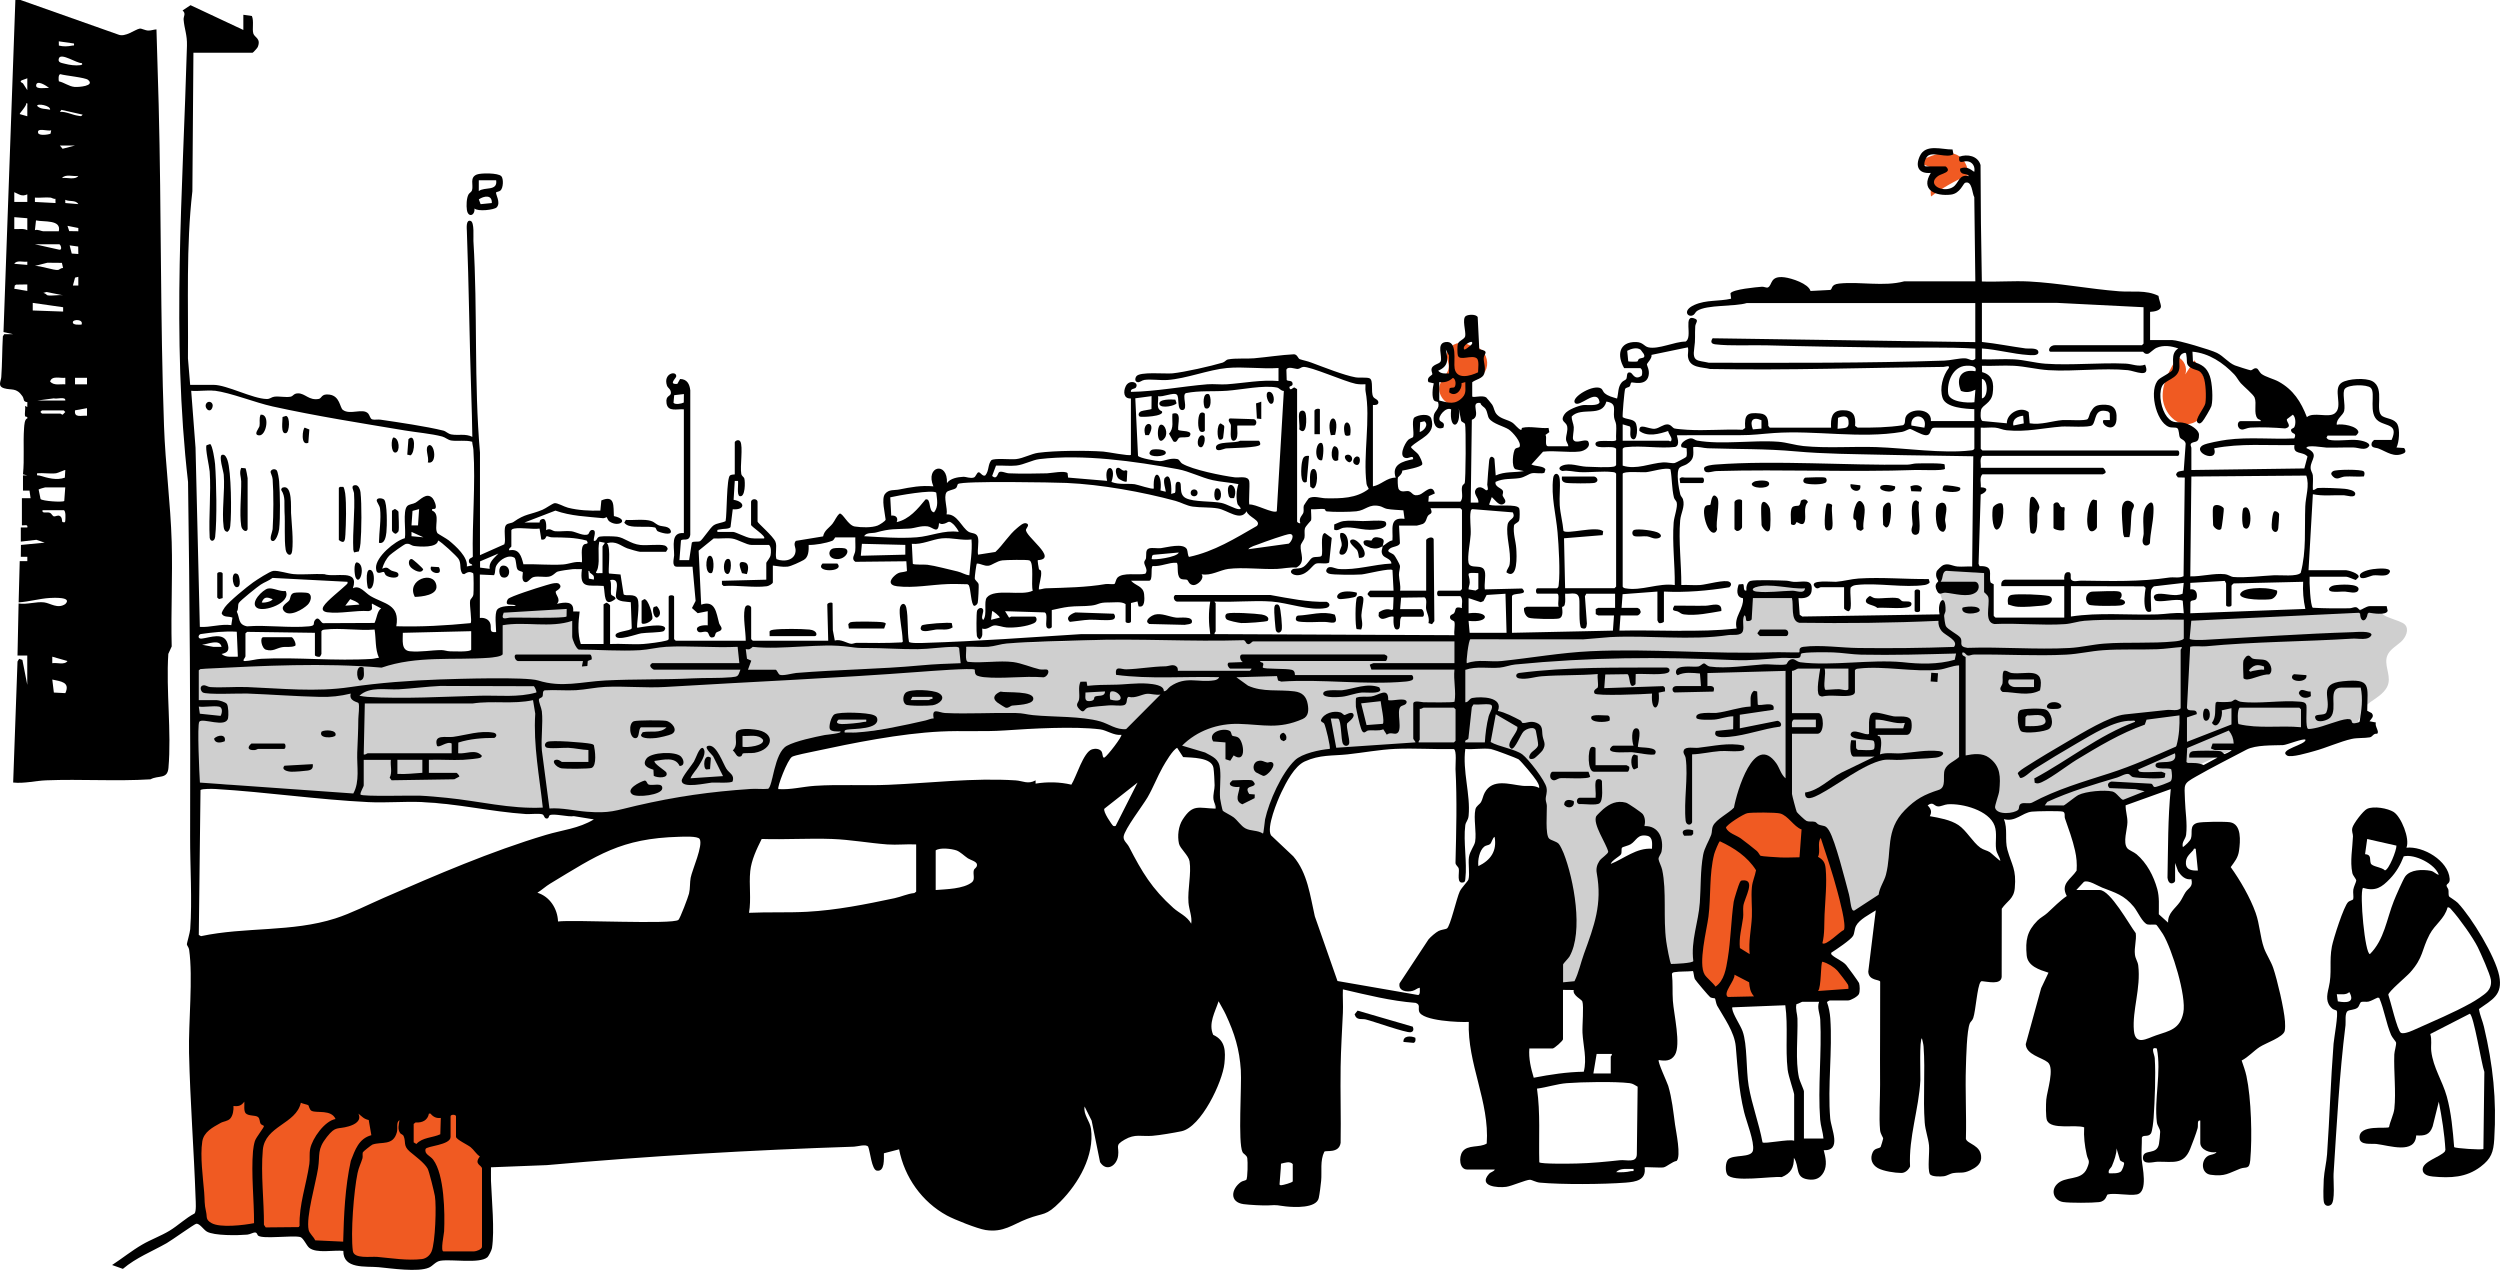 <?xml version="1.0" encoding="UTF-8"?>
<svg id="Layer_1" xmlns="http://www.w3.org/2000/svg" version="1.1" viewBox="0 0 552.85 280.83">
  <!-- Generator: Adobe Illustrator 29.4.0, SVG Export Plug-In . SVG Version: 2.1.0 Build 152)  -->
  <defs>
    <style>
      .st0 {
        fill: #f05a22;
      }

      .st1 {
        fill: #cfcfcf;
      }
    </style>
  </defs>
  <g id="Layer_2">
    <path class="st0" d="M390.02,180.1c-1.93-2.09-7.39-.22-9.26,1.93s-2.38,4.79-2.82,7.6c-1.24,7.88-.76,15.02-1.99,22.9-.16,1.05-.32,2.16.11,3.13s2.65,4.69,4.85,5.87c9.46,1.21,19.94-.81,29.35-2.39-.14-3.49-7.35-5.55-5.81-8.68.41-.84,1.28-1.33,1.97-1.96,1.98-1.78,2.56-4.65,2.64-7.31.23-7.23-2.96-14.26-8.56-18.84s-8.76-6.27-15.04-2.67"/>
    <path class="st0" d="M485.29,79.67c1.49,2.42,3.01,4.97,3.15,7.8s-1.65,5.98-4.47,6.3c-3.13.36-5.68-2.98-5.72-6.13s1.65-6.03,3.28-8.72c1.45.58,2.26,2.41,1.72,3.88"/>
    <path class="st0" d="M326.82,76.81c1.6.86,2.44,2.92,1.89,4.65s-2.43,2.93-4.23,2.71c1.37,1.93-.02,5.11-2.37,5.42s-4.5-2.43-3.66-4.64c.51-1.34,1.86-2.37,1.92-3.81.04-.89-.44-1.74-.43-2.63.02-1.58,1.71-2.78,3.29-2.69s2.96,1.17,3.89,2.45"/>
    <path class="st0" d="M435.36,38.68c-2.96,1.24-5.77,2.84-8.34,4.77-.33-2.18.49-4.49,2.11-5.98-1.73-.24-3.41-.81-4.93-1.66,2.53-1.29,5.39-2.61,8.09-1.75s4.08,5.14,1.59,6.5"/>
    <path class="st0" d="M50.11,247.7c-.54-.35-6.07,3.23-6.07,3.23,0,0-.28,20.36.51,20.16s10.33,1.31,10.33,1.31c0,0,3.02-1.5,3.08-.97s1.26.97,1.26.97h8.35s1.52,2.82,2.39,2.93,5.75-.33,6.07,0,2.49,3.23,2.49,3.23c0,0,13.66,1.32,14.1,1.21s4.87-2.6,4.87-2.6c0,0,7.06.76,7.82.54s2.82-1.95,2.82-1.95v-18.11s-1.38-2.98-2.71-3.47-3.45-2.93-4.01-3.25,0-4.67,0-4.67l-3.47-.86-3.58.04-2.17,1.09s-1.6,1.29-1.66,1.18-.29.46-.61,0-2.82-1.33-2.82-1.33c0,0-5.75-1.08-6.4-.98s-4.28-1.23-5.55-1.54-6.99-1.93-6.99-1.93l-4.7-1.63s-5.42-.22-7.37-.11-2.28,0-3.69.87-2.82.22-2.82,1.63.54,5.01.54,5.01h0Z"/>
  </g>
  <g id="Layer_3">
    <path class="st1" d="M511.23,161.65c3.53.16,7.68.69,10.01-1.96.77-.87,1.21-1.97,1.62-3.05,1.57-4.12,2.93-8.32,4.08-12.58.85-3.16,1.63-6.34-.88-8.44-1.7-1.42-4.3-.9-6.51-.79-22.96,1.15-46.03,1.06-68.99,2.2-2.99.15-7.6,1.34-9.67-.82-1.77-1.84-.25-7.5-1.65-9.48-.51-.72-1.87.1-2.74-.21-1.49-.53-5.46-.78-6.9.14-.9.57.12,1.18-.44,1.99-1.46,2.11,2.22,5.88.1,7.32-1.78,1.21-7.84,1.2-9.99,1.33-7.3.44-14.64.17-21.89-.81.19-.97-.56-3.07-.07-4.24.6-1.45,3.3-1.54,1.47-2.75-.98-.65-5.51-.25-6.69-.41-3.37-.45-6.81,2.35-7.05,5.74-.05.76.11,4.56-.65,4.62-4.26.33-8.99-.28-13.25.05-37.34,2.89-74.6,1.15-112.05,1.47-12.67.11-25.34,1.21-38.01,1.15-5.49-.03-10.57.95-16.06.64-10.23-.59-20.75.36-31.01,0-11.95-.42-23.95.36-35.86.3-3.36-.02-9.83,2.09-10.34-1.24-.18-1.17-.63-7.13-1.75-7.51-5.47-1.84-8.95-.99-14.91.9-1.69.54-.74,6.61-1.27,9.52-22.77,1.53-43.95.78-66.72,2.31,1.1-.84-1.13,3.94-.58,5.2s.7,2.58.43,3.94c-.74,3.76.75,6.47,0,10.23-.43,2.14-.94,6.12.94,7.23s3.93-.44,6.09-.17c24.85,3.07,53.4,4.37,78.05,6.61,2.3.21,4.63.91,6.81.15,25.29-8.8,50.92-3.96,36.5-4.77-2.08-2.25.36-6.16,2.37-8.46s6.25-2.14,9.18-3.04c7.25-2.23,15.21-3.37,22.77-3.83,9.7-.59,16-1.33,25.73-1.08,5.98.15,11.12,1.6,16.51,2.99,4.84,1.25,9.92,1.1,14.29,3.87,1.76,1.12,5.04,1.3,6.58,2.82.65.64.97,1.99.65,2.85-3.12,8.48,2.28,18.93,7.23,26.5,2-8.72,2.86-17.68,7.02-25.6.59-1.12,3.9-4.27,5.13-4.57,16.38-4.09,30.36-4.93,46.05-1.01,1.19.3,2.85,1.95,3.69,2.85,1.19,1.29,2.18,2.95,2.39,4.7.9,7.74.45,16.44,1.35,24.18.21,1.78.41,3.6,0,5.34-.53,2.21-2.41,9.8-1.64,11.94,1.38,3.81,6.59,1.75,10.62,1.26.7-.09.88-1.15.94-1.85.72-8.85,3.21-18.79,3.93-27.64.14-1.75-1.43-2.55-.25-3.86,2.54-2.8,8.95-2.08,10.2,1.48s-1.28,9.06-2.18,12.73-1.38,7.93.98,10.88c.97,1.21,2.33,2.08,3.21,3.35s4.83,1.26,3.57,2.16c3.87-.34,3.5-2.66,4.05-6.51.87-6.1.12-12.31,1.66-18.28s7-10.75,13.16-10.71,9.58,2.29,13.01,7.59c2.95,4.56,5.2,11.78,5.32,17.21,2.32-2.38,6.47-2.58,8.25-5.38.57-.89.81-1.95,1.04-2.98.39-1.7.77-3.41,1.16-5.11.93-4.13,1.93-8.4,4.5-11.77s7.17-5.58,11.12-4.07c2.81,1.07,4.67,3.69,6.36,6.18,5.49-.9,11.94-2.7,18.25-2.64,16.64.16,19.82-5.84,29.25-10,2.79-1.23,5.53-2.56,8.39-3.61,7.8-2.85,16.2-3.47,24.48-4.06-.81-1.84.78-3.83,2.42-4.99s3.63-2.29,4.04-4.26c.41-1.98-.99-4.09-.28-5.99.51-1.37,1.94-2.12,3.03-3.09s1.89-2.75.9-3.82c-1-1.07-5.82-1.74-5.11-3.02"/>
  </g>
  <g id="Layer_11" data-name="Layer_1">
    <path d="M4.6.02l21.54,7.62c1.57.68,3.73-1.15,4.78-1.32.35-.06,1.21.43,1.88.44s1.17-.23,1.8-.26l.49,16.67c.61,23.73.34,47.36,1.18,71.06.3,8.54,1.45,17.13,1.7,25.66.22,7.67-.2,15.39,0,23.06l-.75,1.65c-.52,8.13.73,17.21.03,25.23-.23,2.57-2.21,1.55-3.97,2.51-7.65.47-15.39-.08-23.06.22-2.39.09-4.86.75-7.31.49l.96-26.76.36-.6.72.24,1.08,5.52v-6.48h-2.16l.24-11.52c1.83.3,3.9-.46,5.65-.24,1.41.18,2.98,1.51,4.68.37,1.66-1.65-2.73-1.38-3.49-1.34-2.22.14-4.59.83-6.83.97l.24-9.12h1.68v-.96h-1.44l.03-2.62,5.25-.51-1.83-.63-3.45.4v-3.12h1.44c.19-.81-.71-.4-1.2-.48v-6h1.92l-.24-1.68h-1.44v-3.36h.96l-.96-.24c.34-3.33,0-6.91.24-10.2.05-.68.11-2.03.72-2.16.12-.55-.41-.24-.49-.51-.15-.57.11-1.59,0-2.25l.48.24.02-1.07c-1.05-.13-.63-.64-1.1-1.33-1.35-1.95-2.37-1.26-4.02-1.74-1.55-.45-.71-1.57-.65-2.47.21-3,.18-6.01.35-9.02l.29-.47h2l-2.15-.48L3.4,0h1.2s0,.02,0,.02ZM16.36,9.62l-3.36-.48.02.94c1.04.25,1.93.21,2.98,0,.39-.07.41.16.36-.47h0ZM18.04,13.94c-1.01.11-4.55-2.35-5.01-1.05-.34.97.57,1.01,1.36,1.22.97.26,2.3.44,3.29.31.33-.04.72-.14.36-.48ZM13.03,17.99c1.2.27,2.2,1.11,3.44,1.23.84.08,4.63-.19,3-1.56-.63-.53-5.07-.93-6.13-1.26-.47.08-.41,1.2-.32,1.59h.01ZM6.04,19.94v-2.64c-.65.35-2.28.48-.96,1.14l.96,1.5ZM10.84,19.46c-.51-.48-2.79-1.94-2.85-.55-.04.95,2.23.44,2.85.55ZM6.04,25.7c-.03-.76.04-1.53,0-2.28-.01-.27.16-.66-.24-.59.16.52-1.56,2.28-1.44,2.4l1.68.48h0ZM11.08,24.26c.14-.94-2.91-1.47-2.87-.84.73.78,1.92.61,2.87.84ZM13.24,24.74c1.38-.11,2.78.7,4.07.86.45.05.63.25.97-.25l-4.7-1.06-.34.46h0ZM11.32,28.82c-.72.26-3.28-.69-2.88.6.19.62,2.18.39,2.74.14l.14-.74ZM16.6,32.18h-3.36l.6.72,2.76-.72ZM17.32,38.9c-1.07.19-2.88-.49-3.6.48,1.07-.19,2.88.49,3.6-.48ZM6.04,42.98c-1.28.57-1.78-.03-2.88-.48v2.16h2.88v-1.68ZM11.2,43.7c-1.09-.12-2.36.09-3.48,0v.96l4.56.24-.02-.94c-.39.09-.81-.23-1.06-.26ZM17.32,45.14c-.59-.98-1.99-.49-2.88-.96v.72s2.88.24,2.88.24ZM6.04,48.26l-2.88-.24v2.64c.96.06,1.98-.2,2.88.24v-2.64ZM13,51.14c.63-2.64-3.31-2.01-5.04-2.4l-.24,2.16c.58-.25,1.48.24,1.8.24h3.48ZM17.32,50.42l-2.4-.48.39,1.17,2.01.03s0-.72,0-.72ZM13.12,54.02h-5.4l5.4,1.2c.69.15.36-1.09,0-1.2ZM17.29,54.52l-1.89-.26.46,1.81,1.46.1-.03-1.66h0ZM6.04,57.86c-.87.15-2.35-.42-2.88.48l2.88.24v-.72ZM13.68,58.13l-3.2-.03-2.76.71c1.21-.07,4.21,1.01,5.12.89.28-.04.68-.5,1.11-.42l-.26-1.15h0ZM17.32,61.22l-.72.17-.48,1.75h1.2s0-1.92,0-1.92ZM6.04,62.9l-2.48.04-.29.19-.11.73,2.88.48v-1.44ZM10.48,65.3c.98.19,2.43-.14,3.48,0l-3.71-.73-.85.25c.45-.18.98.46,1.08.48ZM13.96,67.94l-6.72-.96v1.68l6.72.24v-.96ZM18.04,71.78c.45-1.21-1.79-1.21-1.92-.6-.17.79,1.52.61,1.92.6ZM14.44,83.54c-1.09.16-2.98-.56-3.36.84.86.96,2.24.52,3.36.61v-1.44h0ZM19.24,83.54h-2.65v1.45h2.65v-1.45ZM8.2,88.58h6.24c.13-.98-1.93-.26-2.53-.49l-3.71.49ZM19.24,90.26l-2.64.48c-.28,1.77,1.44,1.09,2.64,1.2v-1.68ZM9.28,90.74l-.36.36.36.36h4.08c.08,0,.28.23.5.24l.58-.59-.36-.36h-4.8ZM12.4,104.66c-1.3.16-2.87-.12-4.2,0-.11.7.16.39.56.51,1.81.54,3.73,1.11,5.58.46l.1-1.69c-.07-.08-1.64.67-2.04.72ZM14.44,107.78h-4.44c-.11,0-1.39.38-1.46.47l.43,2.11c.45.45,4.76.76,5.24.43l.22-3.02h.01,0ZM14.08,112.82h-4.68c-.17.88,1,.29,1.68.6.31.14.53.73.87.78s.87-.37,1.29-.08c.63.32.37,1.28.6,1.33.45.1.57.13.6-.35.03-.52.16-2.13-.36-2.29h0ZM14.92,146.18l-3.36-.96v1.44c1-.19,2.7.47,3.36-.48ZM11.56,150.26l.35,2.89,2.54.13c1.13-2.48-1.04-2.59-2.89-3.01h0Z"/>
    <path d="M305.8,120.74c.68-.37,1.23-1.09,2.12-1.24.21-2.36-.86-5.24,2.68-4.76l-.26-1.89c-1.15-.09-2.52-.11-3.64-.32-.57-.11-1.04-.48-1.56-.6-2.46-.57-3.01.9-5.21,1.14-1.38.15-5.16.19-6.5.02-.44-.06-.31-.45-.51-.49-.8-.19-2.08.12-2.96,0-.12.12.13,1.97-.04,2.49-.04.11-1.21,1.25-1.35,1.76-.18.62.03,1.37-.1,2.06-.12.58-.78,1.24-.84,1.76-.16,1.58,1.25,3.7-.96,4.84-1.43-.11-2.9.24-4.26.3-3.36.14-7.59-.41-10.79,0-1.82.24-3.86,1.59-5.9,1.18.74,1.02-.97,2.44-1.78,2.4-1.02-.05-1.14-.99-1.4-1.15-.34-.2-1.12.05-1.57-.36-.87-.8-.27-3.08-.76-3.43-1.77-.11-3.46.88-5.31.72-.52.36.15,3.26-.82,3.26h-3.96c1.03,1.15,2.71,1.16,2.89,2.98.1.98.23,3.13-1.23,2.67l-.24-1.08-1.43.35v4.08c0,.45-1.2.45-1.2,0v-3.84c-.91-.64-2.54-.34-3.72-.36-2.37-.03-2.07.48-3.87.69-1.56.19-3.38.07-5.01.27-1.25.15-2.5.46-3.72.72v3.72c0,.24-.75.62-1.09.13-.46-.67.36-3.05-.51-3.33l-8.73-.27.87,1.4c.22.03.38-.2.44-.2h5.28c.33,0,.75,1.01-.22,1.46-1.58.74-4.28,1.05-6.02.94-.82-.05-2.09-.56-2.82-.44s-1.54,1.05-2.58.68c-.02.89.26,1.83-.6,2.4-.3-.25-.52-.44-.59-.84-.12-.61-.11-4.95.04-5.46s.91-.94,1.28-.42c.4.58-.63,1.96.11,2.41.94-1.23.03-4.04.79-4.97,1.72-2.09,7.73-.23,10.15-1.5-.44-1.19.39-6.31-.77-6.7-.54-.18-5.12-.1-5.94,0-1.29.15-2.33,1.12-3.14,1.19-.95.08-1.62-.48-2.51-.49-.14.09-.49,2.94-.47,3.25.03.49.67.78.84,1.29.1.32-.08,3.82-.19,4.16-.09.29-.44.67-.78.65-.7-.16-.73-3.75-1.19-4.57l-.28-.2c-1.43-.02-2.87-.09-4.3-.04-3.69.13-7.56.93-11.27.49-1.91-.23-1.72-1.35-.48-2.41,1.05-.9,1.45-.54,2.66-.95l-.14-2.17-11.28.12c-1.02-.68-.09-1.59-.02-2.42.09-.99-.02-1.99.02-2.98h-4.44c-.09,0-.26.6-.69.76-1.38.53-3.71.94-5.19.91.03,1.14.02,2.71-1.11,3.33-.77.42-2.77,1.39-3.57,1.47-1.12.12-2.15-.13-3.24-.24v3.72c0,.3-.92.8-1.31.85-2.86.38-6.62-.28-9.58-.05l-.37-.35v-.8l9.81-.25v-3.72c0-.16.83-1.05.95-1.69s.17-1.83-.35-2.27h-3.84c-1.14,0-3.07-1.25-4.34-1.42s-2.75.07-4.05-.02l-3.33,2.7.56,11.94c3.16-1.08,3.33,1.81,3.96,4.08.15.54.87,1.07.39,1.58-.29.31-.83.28-1.09.6-.2.25-.12.77-.51.93-1.14.41-.93-.97-1.45-1.15-.83-.29-1.8.59-2.22-.43-.28-1.05,1.79-1.09,2.37-1.04v-3.12l-2.22.44-1.27-1.14.81-1.57-.68-7.57h-3.48c-1.22,0-.59-1.92-.59-2.51.02-2.05-.82-5.15,2.15-4.93v-27.36c-1.46-.14-3.53.66-3.83-1.34-.28-1.9,1.05-1.42.97-2.38-.07-.83-.68-.95-.88-1.55-.88-2.67,2.09-3.37,2.06-2.05,0,.44-1.85,1.87.24,1.69l.61-1.08c1.53.02,2.1,1.12,2.25,2.5v31.93c-.21,1.67-1.66.74-2.06,1.29l-.34,4.33h2.15l.59-3.85c.28-.41,1.29-.09,1.82-.34.5-.24,2.25-2.98,2.99-3.49.79-.54,1.83-.51,2.66-.94.32-1.45.19-9.61.99-10.11.26-.17.72-.2,1.04-.22v-7.08c0-.31.85-.8,1.22-.2.66,1.06-.09,5.59.22,7.16.1.52.56.66.67,1.01.21.68.25,4.31-1.03,3.91-.67-.21-.25-2.72-.36-3.36h-.72l-.26,4.18c2.6.41,2.61,2.31-.19,2.09l-.49,3.95c-.39.49-1.64.31-2.38.51-.43.12-.62-.07-.52.55h3.48c.52,0,2.82,1.23,3.9,1.38.98.13,1.96.04,2.94.06.54-.48-2.85-2.61-2.88-3v-5.04c0-.84,1.44-.85,1.44,0v4.32c0,.3,3.44,3.19,3.95,4.45.43,1.06-.14,2.71.23,3.85,1.75.71,4.28.23,4.23-2.04-.02-.65-.53-1.32.05-2l6.03-.99c.27-1.35,1.31-1.84,2.07-2.79.59-.74.86-1.66,1.59-2.26.71-.12,1.86,2.63,3.35,2.86s3.71.3,5.05-.21c.37-.14,1.77-.99,1.77-1.32-.14-1.39-.99-4.61-.13-5.68s2.06-.75,3.11-.97c2.61-.52,4.86-.95,7.58-.7-1.9-4.51,3.23-5.63,3-.72.73-1.05,2.38-1.33,3.6-1.39.67-.03,1.54.43,2.36.15.43-.15.62-1.07,1.02-1.15s.9,1.04,1.51.68c.87-1.06.51-2.37,1.33-3.35.73-.52,4.26-.1,5.51-.25,1.57-.18,3.38-1.2,4.85-1.39,3.81-.51,10.49-.53,14.39-.27.9.06,5.8,1.04,6.11.73v-12.48c-1.64.12-1.72-1.52-1.14-2.71.78-1.6,3.04-.86,2.23.31-.22.32-1.25.2-1.09.95,5.66-.1,11.29-1.22,16.92-1.68,1.4-.11,2.91.1,4.32,0,3.8-.27,7.56-1.04,11.4-.72v-2.88c-3.67.25-7.78-.34-11.4,0-4.09.38-8.98,2.36-13.19,2.65-1.57.11-3.58-.23-5.06-.02-.57.08-.97.54-1.42.51-.72-.05-.71-.79-.38-1.29.73-1.11,6.44-.51,8.02-.67,2.67-.28,8.44-1.58,11.07-2.37.52-.16.73-.62,1.21-.71,1.75-.33,3.99-.09,5.75-.25,2.94-.26,5.89-.74,8.85-.89.77.08.85.96,1.27,1.09.87.29,1.53.37,2.59.77,2.57.95,7.2,2.8,9.72,3.24.93.17,2.52-.07,3.13.23.88.43.22,2.95.77,4.03.28.55,1.07.55,1.16,1.25,0,.65-.75.64-1.21.6v18c1.81-.3,3.11-1.99,5.04-1.92-.99-2.91,1.54-3.63,3.84-4.08.17-.96-.91-.25-1.35-.25-2.07.02-.55-3.24.29-4.05.33-.32,1.02-.44,1.08-.65.25-1.03-.37-3.35.21-4.24.85-.65,3.42-1.07,3.81.25,1.06,3.53-2.58,4.28-4.5,6.21-.06.29,1.29,1.2,1.64,1.7.28.4,1,1.79.84,2.18-.25.6-3.6,1.21-4.42,1.37.07.74-.92,1.42-.95,1.51-.1.38-.04,2.12.12,2.47.51,1.06,1.68.39,2.29.57.85.25.83,1.28,2.41.76.89-.29,2.81-2.62,3.34-.26l-1.33.59-.1,1.22h7.08c.8-.84.09-2.4.41-3.43.09-.3.46-.46.54-.66.25-.6.3-12.42.09-13.04-.13-.39-.74-.39-.88-.8l-.52-2.71c.65,4.47-2.19,5.09-1.68.24-1.16-.64-2.99,1.58-2.54,2.4.27.5,1.31.36.82,1.64-1.78.72-2.36-1.22-2.11-2.71.17-1.05,1.38-1.45.96-2.87-.07-.24-.59-.14-.85-.38-.65-.62-.37-2.97-.12-3.84l-1.17-.27c-.56-1.05.81-1.5.85-1.75.03-.18-.2-.63-.19-.98.04-1.21,1.75-1.2,2.03-1.86.45-1.05-1.01-3.92,1.01-4.26,2.84-.48,1.8,4.23,2.08,5.82.46,2.56,3.5,1.67,5.18.86,0-.78.31-2.62-.3-3.1-1.08-.85-3.79.68-4.17-.63-.13-.44-.13-2.1,0-2.54.22-.76,1.49-1.02,1.63-1.73.2-1.04-.79-3.87.16-4.46.56-.35,2.27-.43,2.6.26l.35,7.09c2.34.42,1.04,1.04.99,1.9-.07.98.51,2.22.11,3.51-.34,1.09-1.86,1.25-2.66,1.9v3.13c.23.38,2.14-.35,3.08.21.09.05,1.22,1.44,1.33,1.61.5.83.4,1.52,1.11,2.25.9.93,2.32,1.06,3.33,1.71.61.39,1.33,1.46,1.96,1.64.13.04.07-.43.27-.48,1.7-.42,4.02.2,5.8.03l.17.93-.86.62c.43.46-.3,2.5.61,2.5h4.44c-.02-.6-.47-.9-.5-1.56-.03-.88.46-1.81.25-2.87-.2-1-1.73-1.01-.54-2.71.65-.93,2.96-1.81,4.04-1.96.82-.11,3.41.29,3.68-.65-.58-3.33-4.56,1.44-5.48.13-.86-1.23,4.28-4.29,5.88-3.11.25.19.39.71.7.98.85.72,1.74.87,2.76,1.2.35-1.27.14-2.55,1.07-3.62.26-.3.84-.48.97-.71.27-.47-.08-1.69.93-1.41.5.14.89,1.79,2.45.71.11-.19.12-.4.13-.61.02-.42,0-.83-.38-1.08h-3.6c-1.64-2.82-1.18-5.87,2.64-5.78,1.54.04,1.77.95,2.69,1.17,2.25.52,5.82-1.27,8.23-1.27,1.77-.85-.76-6.36,2.16-5.04.81.36.04.96,0,1.67-.12,1.94.08,2.85-.22,4.82-.47,3.12.76,2.65,3.23,3.23,17.38.02,34.75.11,52.09-.47,1.36-.05,3.25-.55,4.55-.51.9.03,1.61.84,2.29.1v-2.24c-6.27-.4-12.57-.14-18.86-.23-9.07-.12-18.27-.25-27.34-.5-3.47-.09-7.95.18-11.3-.22-.9-.11-1.12-.55-.6-1.34l58.09.85v-8.64h-50.53c-2.69.83-8.83.32-10.98,1.73-.39.26-.49.68-.8.89-1.16.78-2.67-.94.2-2.21,2.65-1.17,5.35-.74,8.11-1.37l-.14-1.2c.56-.89,5.73-1.35,6.99-1.45.44-.03.99.31,1.31.15,1.01-.51.37-2.65,3.66-2.23,1.56.2,5.28,1.39,5.74,3.02l4.38-.23c.52-.18.04-1.21,1.95-1.41,4.7-.49,9.78.73,14.39-.49h15.73l-.23-18.6c-.5-.87-.45-3.72-2.02-3.2-.45.15-1.09,2.37-3.15,2.62-3.41.41-6.79-1.04-4.45-4.8-2.69.24-3.5-1.42-2.42-3.74,1.29-2.77,4.88-1.4,7.23-1.44l.2,1.07c-1.57.88-4.23-.58-5.59.29-.64.41-1.26,2.38-.5,2.38h4.32c.12,0,.71.56.5.96-.28.53-1.59.76-2.18,1.2-2.57,1.89,1.2,3.8,3.36,2.4,1.32-.85,1.24-2.92,3.48-2.4-.19-.55-1.13-.35-1.57-.7-.33-.26-.4-.57-.34-.97,1.26-.56,2.11,0,3.12.72.25-1.16-.38-2.25-1.61-2.35-.88-.07-1.93.83-1.72-.99,1.81-.68,4.15-.19,4.72,1.83.02,8.6.12,17.17.29,25.75,3.46.13,6.99-.18,10.44,0,6.56.35,13.3,1.65,19.91,2.17,2.89.22,5.94-.36,8.71,1.01.05.57.51,1.81.54,2.24.07,1.04-1.55,1.26-2.4,1.3v6.24h4.92c1.23,0,8.53,2.15,9.88,2.84,1.51.76,2.46,2.14,3.96,2.76.36.15,3.29,1.08,3.48,1.08.41,0,.72-.61,1.36-.41.32.1.6.86,1,1.18.89.7,2.75,1.14,3.8,1.72,3.29,1.81,4.96,4.46,6.28,7.87,1.41-1.23,4.73.21,6.14-.82,2.03-1.49-.59-5.47,1.58-6.82,1.42-.89,5.28-1.09,6.73-.32,2.98,1.58.35,6.65,2.3,7.78.97.56,2.62.52,3.27,1.77.58,1.13.39,3.96-.21,5.13l1.69.11c.31.41.47.9-.07,1.16-2.14,1.02-3.64-.27-5.57-1.04-.67-.27-1.83-.06-1.53-1.26.04-.17.49-.65.56-.65h3.84c1.55-3.48-1.11-3-2.84-4.12-2.51-1.62-.55-6.27-1.78-7.41-.84-.78-4.93-.77-5.72.23-.65.82.17,3.46-.15,4.89-.21.94-1.82,1.78-1.63,3.05,1.11-.29,4.55.26,4.78,1.59.04.26-.5.81-.58.81h-6.24l-.24.48c.15.17.3.37.53.43,1.52.41,4.58-.12,6.4.08.56.06,2.68.43,2.54,1.26-.78,1.23-2.33.4-3.46.38-2-.05-4.02.07-6.02.02-.57-.01-4.45-.71-4.43.11,3.01,1.35.93,2.51.93,4.32,0,.76.43,1.14.49,1.69.11,1.05-.05,2.17.01,3.23.45.1.71-.37,1.11-.41.9-.11,4.9.07,5.97.18.57.06,2.29.33,2.29,1.07,0,1.1-1.87.37-2.52.35-2.28-.07-4.62.25-6.85-.23l-.96,16.8h8.28c.38,0,3.1.71,2.78,1.56l-.61.61c-.55-.14-1.68-.72-2.17-.72h-8.04c-.09.96.16,6.46.7,6.86,2.68.15,5.38.16,8.07.12.5,0,1.05-.29,1.43-.25.52.05.8.69.96.69.12,0,1.41-.92,2.16-.92h3.72l.22,1.04c-.28,1.05-3.28.55-4.15.41l-.27.22c-.25,1.81-1.6,2.11-1.67,0l-.26-.2-37.08,1.76-.36,3.99c.26.37,2.96.26,3.61.22,10.77-.58,21.63-1.34,32.4-1.68.85-.03,4.21-.34,4.21.6-.6,1.36-2.91.74-4.22.83-10.67.67-21.79.67-32.39,1.69-1.15.11-2.35-.17-3.49.11l-.71,13.46c.18,1.24,2.29-.1,2.16,1.44l-2.16.72v5.4l9.84-3.84v-3.6l-2.16.48c.35,1.28-.9,4.64-2.16,2.77,1.02-1.41.58-2.87.83-4.46l.29-.2c.93.08,2.16.09,3.08-.03.37-.05.66-.47.97-.47.28,0,.65.42,1.19.49,3.88.52,8.95-.39,12.98-.03.62.06,1.41.07,1.55.85s-.28,4.99.39,5.18c.45.04.87-.05,1.31-.13,2.15-.37,5.54-1.91,7.33-2.04,1.56-.12.51,1.03,1.62.93.26-.02,1.02-.15,1.12-.39.42-2.47.77-5.03.24-7.51h-4.2c-3.37,0-.72,4.64-2.51,6.61-.6.65-2.76,1.32-3.25.36-.76-1.49,1.96-.54,2.37-1.5,1.26-2.99-2.15-6.31,3.67-6.87,6.37-.62,5.4.93,5.36,6.53l.98.51c.65.74-.06,1.21-.48,1.81l1.41.27c-.31.81.89,2.09.27,2.49-.86-.11-.97.67-1.6.79-1.19.22-2.78.08-3.98.35-2.58.57-5.66,1.98-8.34,2.7-1.15.31-5.14,1.54-6.01.97-1.97-1.3,4.3-2.4,4.09-3.49-.44-.37-4.13,1.15-4.94,1.19-2.25.09-6.04-.07-8.1,1.01-3.64,1.92-7.53,3.87-11.12,5.92-2.98,1.69-2.59,1.65-2.49,5.21.07,2.48.56,5.17.26,7.68-.13,1.03-1.04,1.58-.72,2.75.54-.38,1.59-1.33,1.79-1.93.42-1.28-.43-2.87,1.37-3.43.93-.29,6.22-.32,7.27-.15,2.62.43,2.27,4.24,1.99,6.29-.22,1.57-.96,2.41-1.84,3.63,2.07,2.88,4.31,6.74,5.51,10.11.92,2.59.99,5.34,1.84,7.76.47,1.35,1.55,2.96,2.05,4.43.91,2.7,2.4,9.02,2.6,11.8.04.59.07,1.56-.06,2.12-.31,1.4-4.21,2.69-5.55,3.57s-2.49,2.22-3.97,2.98c.38,1.15.81,2.26,1.06,3.44,1.07,4.94,1.3,13.56.84,18.62-.2,2.15-.94,1.37-2.22,1.86-2.6,1-3.34,1.79-6.53,1.35-2.15-.29-2.2-3.22-.6-4.17.57-.34,1.55-.29,1.9-.86-1.33.32-3.6-.46-3.6-2.04v-4.92c-.79-.19-.41,1.05-.59,1.69-.32,1.18-1.17,3.39-1.65,4.59-1.45,3.63-3.92,2.76-7.25,2.83-.91.02-3.35.84-3.18-1.03s3.09-.34,3.54-2.93c.08-.49.26-2.16.26-2.63,0-.74-.63-1.29-.73-2.15-.63-5.1,1.03-11.12,0-16.29-1.56-.56-.52,1.28-.47,2.12.25,3.84,0,9.31-.25,13.21-.05.73-.28,3.01-.61,3.47-.62.87-1.76.17-1.99.89.02,1.58-.14,3.2-.04,4.78.1,1.58,1.52,7.3-1.08,7.79-1.76.33-4.85-.39-6.43,0-.3.07-.26,1.5-1.95,1.7-1.56.18-6.41.21-7.91-.02-1.92-.3-2.8-2.33-1.47-3.83,1.84-2.09,5.47-.68,6.73-3.59.83-1.92.27-1.61-.05-3.06-.45-2.05-.68-3.93-.56-6.04-1.91-.7-7.23.61-8.21-1.51-.32-.68-.25-3.73-.17-4.62.16-1.85,1.91-6.98.33-8.26-1.32-1.07-4.77-1.67-4.87-4l3.41-12.39,1.62-3.42c-1.97-.63-4.59-1.42-4.82-3.83-.3-3.31.04-5.31,2.4-7.7.63-.64,1.52-1.07,2.17-1.67,1.38-1.26,2.79-2.73,4.3-3.75-1.48-2.73.92-3.7,2.17-5.62.11-1.55-.01-2.94-.35-4.44-.54-2.43-1.42-4.78-2.23-7.13-.16-.46.15-1.27-.45-1.47s-6-.11-6.9,0c-2.15.26-3.6,2.35-6.15,1.65.9,2.16.16,4.55.78,6.78.97,3.46,2,4.25,1.63,8.47-.21,2.41-1.71,2.85-2.88,4.56l-.02,15.1c-.18,1.82-3.08,1.02-4.44.92l-.22.16c-.76,1.03-1.07,6.36-1.63,7.99-.21.61-.6.8-.75,1.17-.68,1.57-.81,7.65-.87,9.69-.17,5.27.14,10.58,0,15.85.22,1.18,3.52,1.33,3.37,4.31-.07,1.38-1.25,2.11-2.4,2.66-1.62.77-2.18.39-3.71.61-.79.11-1.38.61-2.17.71-.67.08-2.79.16-3.09-.54-.51-1.2-.01-4.73-.16-6.3s-.83-3.35-.95-5.05c-.4-5.42.15-11.28-.25-16.79-.04-.59-.24-1.23-.36-1.81-.6,0-.31,8.38-.35,9.25-.32,6.38-2.62,12.6-2.28,19.08-.35.74-1.06,1.43-1.93,1.43-1.39,0-3.96-.39-5.18-1.07-1.35-.76-1.82-2.12-1.13-3.55.46-.95,1.43-.72,1.74-1.14.06-.08.55-1.74.55-1.84,0-.31-.59-.97-.68-1.86-.28-2.91.02-6.98,0-10.08-.05-7.59.05-15.18.02-22.77-.12-.52-2.56-.15-2.63-2.22l1.66-13.54c-1.33.86-3.63,1.99-4.37,3.43-.38.74-.3,1.58-.66,2.22-.48.85-3.83,3.09-4.81,3.71-.08.35.03.39.25.59.71.65,2.23,1.24,3.03,2.13.3.33,2.78,3.75,2.86,3.99.18.59.22,1.84-.02,2.41s-1.84,1.44-2.39,1.44h-4.08s-.59.25-.6.39c.41,1.08.65,2.4.73,3.56.5,7.13-.61,15.03-.02,22.1.2,2.38,2.65,7.24-1.43,7.07.41,1.59.82,3.35-.03,4.89-.78,1.39-1.9,1.78-3.43,1.57-3.02-.41-1.8-2.82-3.14-4.78.03,2.18-.68,3.43-2.69,4.27-2.24-.25-10.88,1.25-12.05-.57-.46-.72-.43-2.69.21-3.35,1.11-1.14,5.13-.26,5.48-1.97.39-1.85-1.46-6.43-1.96-8.5-1.25-5.21-1.37-9.26-1.84-14.48-.29-3.25-2.63-6.4-4.13-9.06-.21-.37-.38-1.51-.47-1.58-.12-.1-.66-.03-1.05-.27-.23-.14-3.27-3.72-3.41-4.03-.2-.43-.28-1.73-.43-1.76-1.21.14-2.92.05-4.07.25-.27.05-.48.09-.56.39.23,1.97.07,4,.21,5.96.2,2.88,1.83,9.7.44,11.96-.84,1.36-2.12,1.36-3.56,1.12-.33.31,1.86,4.93,2.09,5.7.84,2.81,1.12,5.72,1.51,8.57.22,1.58,1.38,7,.35,8.04-.93.13-2.2,1.3-2.89,1.43s-4.05-.14-4.19,0c.41,2.83-1.94,3.19-4.19,3.37-4.92.38-14.11.45-18.98,0-.81-.07-1.83-.64-2.15-.64-.92,0-4.03,1.4-5.29,1.57-1.94.26-6.22-.12-3.81-2.85.39-.45,1.09-.5,1.3-.98h-6.12c-1.74,0-1.88-2.73-1.05-3.93,1.14-1.64,3.83-.83,5.38-1.82.65-9.27-4.32-17.64-3.97-26.89-1.96.12-10.38-.2-10.99-2.33-.23-.79.34-1.5-.76-1.88-5.51-.42-10.76-1.76-16.09-2.99-.07,1.71.08,3.46,0,5.17-.18,4.01-.44,7.99-.5,11.98-.09,5.6.1,11.2,0,16.8-.38,2.43-3.29,1.56-3.61,1.96-.98,2.01-.5,4.32-.7,6.45-.09.93-.34,2.95-.53,3.79-.52,2.31-5.43,2.05-7.27,1.85-2.02-.22-1.62-.37-3.83-.23-1.2.07-4.3-.11-5.51-.27-3.17-.43-2.77-3.34-.61-4.89.38-.27.96-.3,1.19-.49.33-.27.35-4.16.23-4.8-.13-.7-.82-.85-1.06-1.34-1.03-2.1-.15-14.65-.37-18.11-.3-4.65-1.38-8.11-3.32-12.28-.47-1.02-1.08-1.97-1.6-2.96-.76,2.37-2.31,4.92-1.19,7.43,2.74,1.24,2.75,3.65,2.48,6.34-.41,4.06-5.15,14.08-9.5,14.98-1.64.34-4.79.88-6.43,1.01-2.44.19-3.81-.5-6.12.84s-1.17,1.39-1.46,3.58c-.29,2.19-2.56,3.66-3.99,1.4l-1.86-9.18-1.56-3.12c-.32,1.83,1.19,3.19,1.42,4.94.78,5.92-2.74,12.03-6.78,16.1-3.31,3.33-3.54,2.34-7.35,3.81-3.18,1.22-5.23,3.08-9.19,2.46-1.78-.28-6.86-2.29-8.55-3.21-5.52-3.01-9.38-8.47-10.57-14.63l-3.36.87c-.02,1.17.25,4.13-1.56,3.84-1.15-.18-1.47-4.27-1.92-5.3-.48-.64-2.42-.02-3.13,0-22.64.74-45.37,2.06-67.92,4.08l-12.36.48c.03,1-.04,2,0,3,.16,4.09.83,11,.22,14.87-.07.45-.72,1.79-1.06,2.06-1.76,1.42-7.86.35-10.31.73-1.12.17-1.67,1.13-2.56,1.52-2.41,1.07-8.42.16-11.14-.09-2.86-.26-7.85.49-7.8-3.6-2.02-.26-5.97.64-7.57-.71-.58-.49-1.26-2.15-1.96-2.36-1.77-.42-8.1.49-9.27-.28-.28-.18-.22-.71-.75-.73-.38-.01-1.09.43-1.7.48-2.01.18-7.33.27-8.93-.67-.75-.44-1.58-1.82-2.34-1.74-.39.04-5.49,3.7-6.54,4.29-3.26,1.85-6.75,3.2-9.69,5.69l-2.39-.85c2.22-1.45,4.35-3.17,6.65-4.51,1.92-1.12,4.15-1.92,6.05-3.07s3.54-2.78,5.54-3.82c.41-.45.26-2.6.23-3.36-.37-10.69-1.21-21.46-1.45-32.15-.15-6.71.91-16.62.02-22.82-.08-.55-.47-.87-.5-1.21-.02-.17.68-2.55.74-3.33.46-6.41-.04-13.87-.02-20.42.09-26.15-.08-52.19-.46-78.48-3.7-32.05-1.14-64.35-.24-96.46.07-2.45-.57-3.67-.74-5.78-.06-.77.6-1.29-.23-2.02l1.76-1.17,11.68,5.48v-3.36l1.89.27c.49,1.14.02,2.88.32,3.88.27.89,1.76,1.08.97,2.99-.09.23-1.05,1.26-1.14,1.26h-13.08l-.23,30.61c-1.41,12.27-.87,24.62-.98,36.96l.49,5.87h5.16c2.96,0,8.63,3.07,11.78,3.13.74.01,1.01-.42,1.65-.51,1.08-.15,2.57.21,3.61,0,.64-.13.65-.74,1.68-.74,1.56,0,2.41,1.64,4.57,1.23.69-.13.51-1.21,2.37-.95,2.3.32,2.27,2.86,2.94,3.37,1.59,1.22,4.42-.48,5.61.81.33.36.43,1.15.87,1.29.49.16,1.26-.02,1.85.07,4.01.59,10.11,1.48,13.9,2.42.58.14,1.03.72,1.79.85,1.51.27,3.11-.23,4.62.53-.05-3.08-.12-6.17-.23-9.25-.41-12.04-.53-24.16-.98-36.22-.02-.64-.25-2.64.84-2.28.86.28.56,3.64.61,4.43.95,15.52.1,31.25,1.45,46.79v22.69l5.39-2.4c.43-1.06-.34-3.64.46-4.34.4-.35,1.13-.3,1.56-.6,2.64-1.88,3.67-1.55,6.42-2.7.73-.3,2.14-1.35,2.65-1.45.61-.12,2.07.77,2.98,1,2.3.59,4.79.7,7.16.64l.22-2.25c3.08-1.32,2.63,1.32,2.77,3.46,3.6.79,1.12,2.62-.96,1.2-.4-.27-.57-.92-.61-.95-.06-.04-.52.25-.81.22-3.53-.36-7.15-.46-10.55-1.68l-6.86,2.64h3.36s0-.46.23-.6c1.36-.87,1.28,1.38,1.21,2.28.93-.54,1.29.19,2.03.25,1.15.1,2.44-.15,3.59,0,.94.13,2.8,1.18,3.69.65.19-.11.32-1.14,1.12-.91s-.05,1.84.13,2.4c.76.07.57-.82,1.32-.96.69-.13,3.07-.08,3.82.02,1.64.22,2.92,1.58,5.13,1.83,1.51.17,4.24-.23,5.4.12.31.09.66.46.66.79l-.37.6h-5.76c-.28,0-2.43-.61-2.83-.77-1.56-.61-2.37-1.66-4.49-1.15,1,.85.18,6.42.48,6.72l2.54.22.68,4.36c.39.57,2.48-.31,3.08,1s-.31,6.15-.06,6.42c1.02-.14,6-1.15,6.18.12.02.14-.19.53-.34.62-.53.33-3.9.31-4.97.49-.96.15-5.38,1.82-5.67.57-.26-1.11,3.39-1.01,3.58-1.7l-.21-5.75c-.84-.14-2.88-.05-3.24-1.05s1.26-4.42-1.33-3.85c.41.96.04,2.37.23,3.19.07.29,1.05.41.95.98-2.7,2.13-2.23-1.11-2.61-2.87-3.41-.28-5.41.84-4.81-3.71-.67.03-1.36-.05-2.04,0s-2.77.36-3.31.53-1,.98-1.99,1.13-2.29-.16-3.29.07c-.8.18-1.29,1.32-1.94,1.13-.96-.28-.42-2.07-.49-2.16-.21-.27-.95-.21-1.22-.71-.3-.56-.21-1.82-.58-2.48-1.32-.87-3.22.34-3.97,1.54-.54.87-.18,1.48-.6,2.28l-3.14-.14v9.6c1.02-.13,2.1.3,2.35,1.37.23.98-.38,1.95,1.25,1.75,0-1.09-.39-4.09.22-4.94.67-.94,3.06-.85,4.1-.82-.16-.48-1.65-.13-1.9-.5-.18-.27,0-.79.22-1.06.45-.55,6.58-2.5,7.73-2.83.89-.25,2.57-.89,3.39-.62,1.31.9-.56,1.65-.58,1.8-.12.73,1.25,1.7.26,2.73,1.71-.37,3.83-.72,3.6,1.68l1.43.02c-.3,2.38-.49,4.88.25,7.18h5.04v-8.76l.6-.37c.25-.02.84.5.84.61v8.52c2.4-.12,4.93.16,7.32,0,1.13-.08,4.03-.44,5.03-.73.25-.07.47-.09.61-.35v-9.36c0-.45,1.2-.45,1.2,0v9.36l.36.36h15.48c0-2.09-.62-5.05-.23-7.07.25-1.3,1.43-.66,1.43-.25v6.96l.36.36h16.68l-.21-8.01c.04-.43,1.13-.58,1.17-.26l.06,5.92.44,2.32c1.27-.46,2.84.69,3.68.71.35,0,.77-.22,1.2-.22,3.32.03,6.66.09,9.98-.1.32-.2.13-.39.13-.61-.05-2.02-.72-4.67-.64-6.61.06-1.46,1.19-1.77,1.46-.47.48,2.32.16,5.18.59,7.57.26.37,2.96.26,3.63.23,11.5-.36,23.15-1.22,34.54-1.94h28.45c-.35-2.3-.41-4.88,0-7.19h-7.32c-.59,0-1.06-1.04-.44-1.45h21.09c4.12.73,8.2,1.61,12.42,1.5.94.39.74,1.2-.2,1.38-3.52.68-8.44-1.19-11.98-1.44-4.13-.3-8.49.22-12.61,0-.01.17.24.3.24.36v6.24c0,.07-.33.34-.24.6l53.04.24c-.14-.85.19-2.19,0-2.95-.07-.3-.98-.34-.98-1.01-.04-.59.71-.65.9-.91.52-.7-.09-1.63,1.75-1.13-.11-.86.32-2.01-.36-2.64h-4.8c-.45,0-.45-1.2,0-1.2h4.8l.36-.36v-17.52l-.36-.36h-6.6c.64,1.39-.2,1.12-.58,1.7s-.33,1.37-1.11,1.77c-.11.06-1.24.37-1.31.37h-3.96l.2,3.91c-.22.75-1.56.68-2.21,1.17-1.02.77.36.89.91,1.42.25.25,1.23,2.03,1.29,2.33.11.56-.24,1.36-.21,2.09.05,1.15.43,2.28.26,3.48h5.76v-11.16c0-.39,1.43-1.04,1.66-.21l.15,18.1-.52.68-.78-.25c.3-1.25-.4-2.25-.53-3.19-.09-.65.33-2.27-.38-2.5l-5.14.07-.22,2.54h4.68c.55,0,.87,1.68.24,1.68h-4.56c-.76.49.08,2.66-.96,2.82s-.87-2.24-.84-2.82c-1.28-.34-2.49,1.35-3.33-.17l.07-.8c.86-.6,1.86-.91,2.87-.5l.27-.2.11-2.65h-5.16s-.56-.51-.58-.63c-.07-.25.52-.81.58-.81h5.16l-.24-4.56c-.47-.49-5.79.88-6.83.97-1.12.09-6.56.14-7.27-.19-.57-.26-.74-.63-.32-1.16.54-.68,1.77.08,2.54.14,3.86.3,7.8-1.03,11.64-1.2,0-1.1-1.62-1.2-1.98-1.98s-.04-1.17.06-1.86c-.96.52-1.55.64-2.66.38-.21-.05-1.33-.58-1.38-.66-.88-1.54,1.36-.92,1.5-.95.33-.07.11-1.08,1.88-.64,1.34.34.79.97.65,1.86l.03-.05v.02h0ZM474.04,67.94l-19.31-.97h-16.45v8.65c3.25.35,6.48,1,9.72,1.44.66.09,2.76-.26,2.77.84,0,.85-1.65.64-2.29.6-3.3-.21-6.86-1.22-10.2-1.44v2.4c2.34.09,4.73-.13,7.08,0s4.65.8,6.95.97c5.74.4,11.97-.28,17.78-.02,1.46.07,2.78.79,4.28.23,1.32,3.18-2.29,1.37-3.81,1.22-5.51-.55-11.9.35-17.53,0-2.54-.15-5.11-.83-7.67-.97-2.35-.13-4.73.09-7.08,0l.04,1.4c2.39.63,2.64,2.49,2.34,4.7s-2.32,2.56-2.57,3.67c-.12.54-.25,2.24.34,2.44l5.36.51c-.06-2.2,3.05-3.9,4.83-2.48l.22,2.48c2.55.41,4.91-.53,7.32-.72,1.06-.08,5.05.25,5.52-.24.26-.27.38-1.09.64-1.53.66-1.13,1.11-1.52,2.46-1.61,2.44-.15,3.43.7,3.26,3.26-.21,3.19-3.64,1.26-2.89.12h1.43l-.03-1.53-.36-.36c-3.21-.94-2.54,2.11-3.51,3.02-.64.6-5.49.21-6.78.31-4.21.33-7.71,1.25-12.16.82-.89-.09-1.66-.5-2.48-.58-1.03-.11-2.19.08-3.24,0v4.68l.36.36h43.2c.45,0,.45,1.2,0,1.2h-43.2c-.68.63-.25,1.78-.36,2.64h27c.17,0,.74.75.61,1.06-.02.13-.58.38-.61.38h-26.64c-.69.69-.26,1.95-.35,2.87,1.92.04,1.33,1.08-.02,1.61l-.47,15.32.22.5c3.31-.11,1.97,1.77,2.41,3.53.06.26.72.38.72.53v6.96l.36.36h15.24v-6.96h-13.92c-.08-.69.09-1.31.85-1.43h13.07c-.06-.54-.01-1.52.64-1.64,1.21-.22.61,1.15.86,1.58.39.69,1.63.27,2.22.28,6.61.09,13.01.29,19.48-.68,1.05-.16,2.18.2,3.18-.3l.27-21.81-1.52-.04-.41-.56c.17-.91.98-.79,1.7-.95l.43-5.95c-.16-.86-1.03-.91-1.28-1.38s-.15-1.76-.59-2.05c-.37-.24-1.23-.02-1.87-.29-2.95-1.23-4.45-8.42-2.21-10.49.57-.53,2.75-1.56,2.99-2.05.59-1.22-.6-3.61,1.32-4.8-1.55-.54-3.26-.8-4.81-.13-.6.26-1.5,1.2-1.84,1.3-.77.21-1.08-.44-1.15-.44h-20.4c-.7,0-.42-1.44.96-1.44h19.2l.36-.36v-8.04h.02ZM325.48,75.62c-.21-.21-2.24.79-1.68,1.68.47-.05.78-.47,1.25-.79.31-.21.71-.59.43-.89ZM358.84,93.86v3.6h10.2s.59.48.6-.35c0-.51-.69-1.21-.74-1.8-1.96.65-4.54,1.39-6.36-.02-.19-1.9,2.05-.35,3.38-.47.97-.09,1.9-1.03,2.87-.97.77.05,1.05.77,1.5.9.41.12,2.24.25,2.83.29,3.99.25,8.22-.18,12.24,0l.57-.39c-.2-2.96.36-3.52,3.29-3.22,1.61.16,1.83,1.26,1.82,2.74l.32.4h13.56c-.09-2.05.09-3.8,2.53-3.85s2.98,1.18,2.78,3.45l.57.39c3.35.03,6.72-.02,10.03-.53.63-.3.32-1.13.59-1.81.81-2.04,5.83-2.1,5.58.9h9.6v-2.64c-1.93-.07-6.29-.3-7.01-2.46s.04-4.95,1.38-6.66c.25-.68-.79-.22-1.19-.22-17.19.17-34.39.78-51.61.46-1.83-.47-4.45-.18-4.87-2.57-.14-.8.17-1.46-.05-2.22l-8.04,1.67c.2.7-1,1.89-1.01,2.04-.03.37.66,1.32.36,2.59-.55,2.4-3.63,1.32-3.8,1.47-.21.17-.18.65-.36.85-.28.32-.87.19-1.03.64s-.63,5.82-.53,6.18c.77.51,2.2.38,2.77,1.11.69.88.51,4.31-.6,3.73-.92-.48-.17-2.21-.58-2.78l-1.57-.47-.02.02h0ZM362.85,77.37c-.84-.66-2.17-.25-3.01.21l.23,2.33c.13.08,1.73.1,1.96.04s.23-.48.42-.58c.55-.32,1.53-.03,1.06-1.09-.02-.05-.62-.86-.66-.89v-.02ZM320.44,82.58v-3.96l-.72-1.32c.54,2.23.61,3.68-1.68,4.68.61.73,1.53.62,2.4.6ZM484.6,99.02c.01,1.64-.01,3.28,0,4.92l24.98-.35.7-2.63c-1.07-1.25-3.26-.28-2.88-2.54-5.93.13-11.92-.44-17.76.72,1.06,3.49-5.09.84-2.49-.69.81-.47,4.19-1.05,5.28-1.2,4.9-.65,10-.06,14.94-.3.55-1.24-.29-.97-.58-1.41-.51-.76.37-.78.54-1.03.4-.6.39-2.28-.29-2.81l-1.29.98c-.31.53,1.36,1.67-.42,2.06-2.47-.2-5.19-.31-7.66-.18-.69.03-1.46.47-1.87.43-1.17-.11-1.19-1.86-.28-1.86h4.44c.02-.38-.48-.29-.73-.59-.93-1.12-.11-3.31-.65-4.63-.28-.69-2.4-2.45-3.06-3.18-.51-.57-.92-1.4-1.43-1.93-2.47-2.58-5.59-4.7-9.25-5.03l.11,2.16c1.92.72,3,1.18,3.73,3.23.54,1.5.75,5.09.36,6.62-.11.43-1.72,3.19-2.04,3.48s-.53.54-.97.24c-.9-.62,1.51-3.33,1.67-4.34.21-1.37.11-4.52-.42-5.79-.75-1.82-1.51-1.28-2.77-2.03s-.77-1.44-.99-2.61c-.06-.33,0-.81-.46-.69-1.64.42-.95,2.22-1.12,3.44-.34,2.43-3.22,2.42-3.88,4.04-.75,1.86-.08,5.07,1.15,6.64,1.4,1.78,2.24.91,4.08,1.44,1.03.3,2.99,1.39,3,2.54.02,1.92-.96,1.38-1.64,1.84-.43.29-.05.88-.05,1.03h0ZM436.84,82.1c.44-1.21-1.15-1.26-2.04-1.22-2.93.15-4.32,3.59-3.97,6.15.26,1.89,4.25,2.13,5.79,1.92l.22-2.77c-1.06.52-2.04.72-3.2.26-1.17-2.84.02-4.91,3.21-4.34h0ZM286.84,86.06v29.28c0,.15.49.46.72.36-.46-1.17.51-1.77.67-2.33.15-.51-.05-1.07.1-1.58.03-.09,1-1.56,1.09-1.61,1.12-.62,2.65,0,3.77.01,3.33.05,6.73.05,9.49-2.07-.15-.45-.42-.65-.49-1.17-.8-6.22.94-14.36-.21-20.43-.09-.49.01-1.04-.02-1.54-.73.02-1.44.04-2.17-.11-2.34-.46-10.1-3.9-11.61-3.73-.44.05-.76.43-1.21.45-.56.02-2.21-.69-2.5.18l.07,2.26c.26.36,1.28-.06,1.31.86.02.65-.87.35-.69.91.23.71.74-.12,1.08-.12l.6.37h0ZM321.59,85.65c.43-.28.43-1.86-.31-2.08-.87.81-1.83,1.07-3,.93v4.07c2.04.51,3.54,1.03,5.16-.71.93-1,.54-2.11.6-3.36l-.84.23c.15,1.55-1.36,3.18-2.73,2.02l.08-.83c.23-.3.83-.12,1.05-.27h0ZM438.28,83.78v4.32c1.42-.2,1.43-4.1,0-4.32ZM283.92,86.45c-.66.02-.99-.65-1.53-.75-2.93-.58-7.94.49-11.04.71s-6.09-.08-9.08.52c-1.04.35.61,3.64-.76,3.75s-.59-2.93-1.31-3.44-3.11.64-4.1.37c.17,1.32-.6,2.76.86,3.35.61,1.17-4.65,1.33-4.9,1.17-.45-.28-.31-.92.3-1.19.44-.19,2.18-.37,2.28-.48l.02-2.86-3.6.48.6,12.72c.3.52,4.13,1.18,4.84,1.18,1.06,0,2.22-.77,3.81-.47.58.11.61.7,1.14,1.02,2.27,1.36,8.86,2.68,11.61,3.03,1.04.13,2.96-.44,3.2.88.16.85-.18,4.88.03,5.13,1.27-.18,5.26,2.08,6.06,1.49l1.56-26.63v.02h.01ZM47.44,86.42c-1.59-.2-3.53.15-5.16,0l.96,12.6.95,39.61c2.31.16,4.58-.7,6.96-.39l.25-1.66c-.8-.36-1.93.02-2.36-.88-.06-.32.47-1.11.68-1.41.96-1.32,4.82-4.47,6.26-5.5.78-.55,3.68-2.45,4.44-2.54,1.17-.13,3.24.61,4.54.71,2.18.17,4.53-.11,6.73,0,2.39.87,7.85-1.32,6.35,3.13,1.49-.82,2.68,1.01,3.91,1.73,3.05,1.78,6.54,1.79,5.69,6.67,5.5.16,10.99-.16,16.42-.69.39-.28-.28-3.98-.1-4.94.11-.56.62-.64.73-1.43.07-.51.08-4.46-.05-4.66-.82-.48-1.28-.23-2.01.21l-.37-.11c-.73-1.02-.18-2.19-.84-3.25-.42-.67-3.88-3.88-4.55-4.09-.13,1.65-4.02,1.39-5.29,1.21-.75-.11-.95-.64-1.85-.45-.35.07-3.17,2.11-3.54,2.48-.8.8-1.36,1.91-1.67,3,1.28-.59,1.3.06,2.09.43.51.24,1.51.2,1.51.89,0,1-2.13.68-2.78.13-.24-.2-.3-.72-.48-.74-.58-.04-1.63.88-1.71-.87-.11-2.41,4.2-6.02,6.38-6.59.3-1.57-.5-5.96.49-7.07.44-.49,1.31-.46,1.86-.78,1.07-.62,2.46-2.42,3.78-1,.34.36.96,1.81.64,2.24-.25.33-.89-.12-.74.5,1.93.77.33,3.68,1.18,5,.08.13,2.04,1.21,2.53,1.61,1.53,1.25,4.24,3.67,3.97,5.75l1.2-.24c-.03-.46-.66-.17-.74-.84-.09-.83.65-.74.86-1.08-.17-7.68.63-16,.13-23.65-.04-.6-.23-1.17-.27-1.77-1.48-.43-3.24-.06-4.64-.28-.73-.11-1.3-.7-2-.88-2.45-.64-5.68-.91-8.26-1.34-9.74-1.63-19.56-3.17-29.25-5.31-3.85-.85-9.26-3.04-12.83-3.49v.03h0ZM151.24,87.14l-2.15.25-.15,1.68c.34.47,1.77.21,2.27-.05l.03-1.89h0ZM328.36,126.38c.23,1.06-.17,2.8,0,3.96l8.24-.2c1.68,1.67-2.24.77-2.24,1.76v8.04l22.32-.48.24-3.36h-3.48c-.09,0-.39-.24-.56-.28v-1.12c.17-.04.47-.28.56-.28h3.72v-3.12h-6.36l-.31.54.44,6.06c-.08.91-.23,1.37-1.22.97-.66-.47-.31-5.42-.48-6.48-.26-1.71-1.79-.96-3.11-1.1-.04.79.12,1.65-.1,2.43-.14.5-.56.45-.57.49-.08.23.49,2.2-.69,2.56-.7.21-6.04.12-6.7-.17-.73-.32-1.14-1.39-1.03-2.16.19,0,.49-.27.58-.27h7.08c-.33-.54.32-2.88-.36-2.88h-4.32c-.45,0-.45-1.2,0-1.2h4.32c.34-.21.33-.48.37-.83.33-2.83,0-8.55-.26-11.53-.34-3.94-1.47-7.94-.97-12.02.15-1.25,1.31-1.31,1.45.25.16,1.85-.12,3.89,0,5.76s.67,3.82.82,5.66c.61.9,7.45-1.2,8.79.13l-.12.83-8.54.7.24,11.04h10.92l.36-.36v-24.96c-.21-.34-.48-.33-.83-.37-2.17-.26-4.94.13-7.22.02-1.23-.06-2.52-.45-3.83-.25-.9-.26-.86-.85,0-1.2,1.69-.68,3.56.17,5.27.25,1.43.06,4.76.22,6.01,0,.27-.05.45-.12.6-.36v-3.6c-.71-.9-4.3.27-4.56-.96-.31-1.44,4.4-.3,4.57-1-.08-1.08.09-2.25,0-3.32-.06-.64-.39-1.12-.46-1.7-.22-1.7.7-3.08-1.7-3.46-.96,3.61-5.51,1.06-7.66,3.28-.06.83.39,1.55.45,2.36s-.34,2.33-.13,2.75c.56,1.12,2.43-.22,3.26.35.8,1.22-.7,2.16-1.81,2.3-2.51.3-5.54-.28-8.12.04l-2.57,2.83c.76.44,2.87.29,3.09,1.12l-.2.69c-.49.33-2.04-.01-2.76.12s-1.64.91-2.76,1.08c-1.81.28-3.5,0-5.29.83-.28,1.08,1.29,1.37,1.57,1.92.23.45-.07.79-.02,1.08.07.46,1.26,1.38.12,1.93-.93.45-1.9-1.05-2.51-1.57l-.6,1.67c1.27.58,6.28-.33,6.68.88.13.37.11,2.15-.01,2.55-.2.69-1.1.67-1.17,1.24-.21,1.79.4,3.36.51,5.04.1,1.49.4,7.06-2.17,5.28.08-.79.62-1.03.72-1.9.35-2.89-.88-6.05-.47-8.63.22-1.38,1.92-1.24,1.15-2.74l-8.93-.72c-.31.08-.34.3-.39.57-.25,1.34.1,3.55.01,5.05-.09,1.63-.76,4.78-.48,6.22.31,1.62,3.2.08,3.59,1.93l.02.02h0ZM327.36,89.11c-2.5-.31.41,2.94-1.88,3.72l-.24,18.31h1.68c.18-1.17-1.44-1.98-.38-3.14.76-.54,1.43-.08,2.05.4.78.21.28-.94.3-1.22.13-1.74.23-3.57.42-5.29.09-.87.62-1.24,1.17-.43l.28,3.68c2.05-.92,4.07-.6,6.24-.96l-1.86-.41c-.98-.42-.56-3.99-.06-4.51.22-.23.65-.23.92-.39.63-.98-1.57-3.4-2.37-3.91-1.08-.7-3.47-1.23-4.32-2.4-.36-.49-.34-1.4-.78-2.1-.36-.57-.97-.65-1.16-1.35,0,0-.01,0-.01,0ZM447.4,91.94c-1.21.1-2.46.74-2.16,2.16l2.3-.47-.14-1.69h0ZM406.36,94.82c1.54-.24,2.66.16,2.41-1.81-.15-1.22-1.37-.99-2.31-.61l-.1,2.42ZM425.56,94.58c.86-3.1-3.2-3.35-2.88-.48l2.88.48ZM389.53,92.93c-1.98-.87-2.64.15-1.9,2.02l1.9-.17v-1.85ZM313.96,95.54c.95-.29,2.05-1.59,1.05-2.38l-.95.21-.11,2.17h.01ZM436.6,94.58h-8.76c-1.28,0-.55,1.66-1.94,1.67-.93,0-3.2-1.41-3.54-1.39-.31.02-1.13.55-1.74.65-9.3,1.56-19.01-.4-28.31.25-2.91.2-4.57.49-7.66.48-4.6-.02-9.21.03-13.81.01-.11.09.88,2.21-.41,2.59-3.41.39-7.44-.35-10.76.04-.35.04-.62.03-.83.37v3.72c3.05.98,6.06-.54,9-.72.83-.05,1.94.28,2.52.14.24-.06,2.45-1.21,2.52-1.34.28-.45.08-1.37.11-1.91l-1.09-.23c-.67-.9,1.27-1.93,1.94-1.97s.95.4,1.46.49c5.51.96,12.29-.16,17.98.26,1.82.14,3.72.77,5.53.95,5.24.52,10.8.06,16.09.23,6.39.21,14.67,1.47,20.88.74.35-.04.62-.03.83-.37v-4.68.02h0ZM367.96,130.82v6.6c0,.26-.76.46-1.05.38-.13-.03-.39-.56-.39-.62v-6.36l-7.7.58-.22,3.02h3.48c.06,0,.47.23.54.31l.2.53c.06.35-.46.84-.74.84h-3.72l-.24,3.36c8.63-.21,17.35.49,25.92-.48-.67-2.66,1.63-4.21,1.4-6.69-1.57-.2-1.36-1.91-.94-3.05l.96-.08c.34.23-.07,1.68.74,1.42-.09-.68.14-1.89.89-2.11,1.03-.31,6.43-.11,7.88-.06.57.02,1.09.22,1.66.26,2.01.13,4.38-.9,3.98,2.04-.19,1.42-1.66,1.69-2.89,1.55l.27,3.69.57.39,30.36-.48c-.66-2.99,1.4-4.9,1.32-.83,0,.4-.32.76-.32,1.18,0,.38.23,1.92.38,2.23.34.74,2.71,1.87,3.2,2.56.7.97-.61,1.96,1.57,2.27,7.42-.26,15.16.43,22.55.03,2.53-.13,5.16-.78,7.67-.97,5.15-.39,10.45.02,15.59-.49.64-.06,1.6-.17,2.04-.6v-4.2c-1.56.04-3.13-.05-4.69,0-5.53.16-11.92-.18-17.28.24-1.38.11-2.86.64-4.3.74-5.05.35-10.5-.27-15.6-.02-2.33-.38-1-4.06-1.34-5.86-.12-.61-.95-1.09-.95-1.21v-4.2l-8.27-.49c-1.13.14-.7,1.68-1.33,2.41h7.56c.93,0,1.26,1.59.2,2.36-1.68,1.23-4.85.2-6.71.06-.77-.06-1.27.71-1.83-.33-.88-1.62.24-1.96.24-2.21,0-.27-.74-.92-.37-2.12.1-.32,1.12-1.28,1.45-1.43,1.17-.51,2.05.2,3.18.3,1.06.09,2.17-.06,3.24,0l.25-24.38c-6.62-.14-13.22-.17-19.83-.33s-12.98-.17-19.41-.75c-6.86-.62-12.66-.46-19.47-.69-1.02-.03-2.13-.45-3.23-.25.07,1.83.23,2.71-1.4,3.76-.49.31-1.26.45-1.61.79-.84.81-.17,4.67.15,5.89.12.45.5.74.6,1.08.5,1.64-.48,3.07-.62,4.68-.39,4.61.29,9.67.25,14.29,1.38-.07,2.82.1,4.2,0s5.55-1.3,6.46-.69c.52.35.39.8-.02,1.19-4.82.77-9.58,1.19-14.48.95h0ZM273.88,107.06c-1.88-.38-3.85-.46-5.72-.88-2.54-.57-5.13-1.95-7.66-2.42-9.59-1.77-20.96-3.38-30.67-2.23-1.5.18-3.41,1.24-5.06,1.42-1.44.16-3.04-.05-4.51.01l-.86,2.3c1.05.9,1.21-.48,1.49-.79.4-.44,1.54.17,2.22.2,2.68.11,5.72.07,8.42,0,.84-.02,4.12-.68,4.56-.02l.11.96,8.63.73c-.9-3.93,2.32-3.74.96.24,1.71.66,3.46.29,5.14.5.64.08,3.93,1.23,4.22.94-.26-4.71,1.99-3.49,1.48.44l1.16.28c.12-.11-.8-2.64-.12-3.12,1.36-1.38,1.45,2.87,1.32,3.6l.84-.23c.35-.51-.34-2.81.95-2.4.81.26-.3,2.68,1.47,3.57s5.7.62,7.83,1.05c1.24.25,2.98,1.34,3.9,1.39.98.05-.22-.83-.31-1.14-.37-1.3-.25-3.12.19-4.39h.02,0ZM358.84,104.78v24.96c.15.24.33.31.6.36,3.54.65,7.32-1.25,10.92-.72.05-4.57-.59-9.22-.25-13.81.09-1.29.95-3.48.67-4.49-.1-.35-.5-.62-.61-1.07-.49-2.04-.4-4.2-.76-6.2-.83-.57-4.3.52-5.42.61-.91.08-4.96-.29-5.16.36h0ZM510.01,105.17l-25.41.21-.24,22.08c2.39.06,5.23-.73,7.57-.49.89.09,1.39.57,1.9.62,2.6.24,6.44-.26,9.12-.38,1.34-.06,4.99.36,5.83-.53,1.29-4.81.82-9.8,1.01-14.71.08-2.2,1-4.61.22-6.8h0ZM216.28,118.94c.21,1.01-.16,2.63,0,3.72l3.84-.6c1.74-1.61,2.95-3.77,4.8-5.28.51-.41,1.37-1.26,2.02-1.06.9.28.03,1.05-.05,1.37-.38,1.41,7.32,6.55,2.6,6.78-.07.07.18,1.7.26,1.98.06.22.43.1.48.53.16,1.24-.51,2.71-.5,3.97.53,0,1.01-.23,1.55-.25,4.46-.15,8.87-.2,13.22-.94.53-.09,1.7.13,1.99-.05.13-.08.31-1.02.59-1.33,1.19-1.3,4.59-.52,6.18-.9.78-.83-.33-1.91-.22-2.6.04-.27.34-.55.39-.83.12-.74-.21-1.91.7-2.18.73-.21,1.79.05,2.59-.05,1.32-.16,4.99-1.23,5.76.25.18.35.19,1.65.5,1.68,5.52-1.18,10.17-4.09,14.98-6.85,1.1-1.21-1.99-1.95-2.28-3.24-1.37,2.34-4.2-.25-6.35-.62-1.78-.31-3.83-.16-5.59-.41-1.33-.19-2.54-.92-3.78-1.26-7.4-2-16.44-3.63-24.11-3.97-2.76-.12-23.01-.49-23.98.23-.23.17-.12.66-.53.96-.43.32-1.76.45-2.04.9-.7,1.11.31,3.54.03,4.87,2.36-.19,3.37,2.98,4.9,3.86.67.39,1.81.14,2.05,1.31h0ZM198.28,115.46c2.78-.6,4.67-2.91,6.39-5.01,1.33-.37.53,2.68,1.89,2.85,1.03-1.31.65-2.78.49-4.33-.56-.8-8.81.66-10.18,1.01l.22,4.04c1.03-.12,1.62.5,1.19,1.45h0ZM92.68,112.58l-1.46.4-.22,3.2h1.44l.24-3.6ZM210.92,116.02c-1.35-1.26-1.1-.29-2.5-.14-.31.03-.5-.1-.77-.19-.15,2.59-1.38.86-2.51.71-1.55-.2-2.72.41-4.1.49-3.26.19-4.05-.04-7.3.86-.84.23-2.13-.07-2.65.83,3.69.21,7.95.52,11.64.24,3.07-.23,6.04-1.66,9.24-1.2.17-.14-.89-1.45-1.04-1.59h-.01ZM113.08,117.26v3.6c0,.11-.66.41-.48.84,2.25-.44,2.7,1.32,3.15,3.09,2.85-.09,5.91.23,8.74.04,1.38-.09,2.71-.78,4.19-.49.13-.99-.38-3.35.5-3.95.33-.22,1.17.02.54-.85-2.68-.71-4.93-.67-7.65-.71-.43,0-.99-.28-1.17-.26-.2.02-.19.96-1.2.74l-.38-2.42c-1.69.22-4.05-.29-5.64,0-.27.05-.45.12-.6.36h0ZM93.64,118.82l-2.64-1.2v.96l2.64.24h0ZM276.04,121.46l8.96-1.24c.59-.41,1.41-2.04.28-2.13-.65-.05-5.89,1.83-6.9,2.23-.74.29-1.84.53-2.34,1.14h0ZM214.84,119.3c-2.26.28-4.32-.47-6.6-.24-2.07.21-4.38,1.43-6.6,1.2l.22,4.42c.19.26,2.55.13,3.2.21,1.71.21,4.82,1.06,6.68,1.48.97.22,1.67.76,2.62.85.19-2.65.69-5.24.48-7.92h0ZM133.24,126.74v-5.88c0-.16.58-.74.48-.84l-1.2-.24c-.4,2.07.14,3.74-.31,5.81-.24,1.12-1.21,1.24,1.03,1.15h0ZM200.2,120.5l-9.6-.24-.24,2.64,9.84-.24v-2.16h0ZM260.68,122.18l-5.6.51-.29.19-.11.73c.3.3,5.69-.35,6-1.44h0ZM110.2,122.42l-4.04,1.72v1.38l2.12.27c-.24-1.49,1.03-2.4,1.92-3.36h0ZM130.45,126.64c-.14-.12.03-.47-.33-.38l.1,1.69,1.09.22c.19-1-.3-1.05-.87-1.54h0ZM326.92,126.74c-3.19-.16-1.93,0-1.9,2.04,0,.54-.28,1.02-.26,1.56l1.56.25.6-.37v-3.48ZM76.84,128.66l-16.57-.86c-.79.62-1.78.93-2.61,1.48-.74.48-4.52,3.51-4.84,4.05s0,1.32-.45,1.93c.7,1.46.23,2.85,2.26,3.25,4.4-.34,9.36.41,13.7,0,1.6-.16.78-.63,1.3-1.34.84-1.13,1.3.58,1.81.64l11.38-.05c.5-.98.6-2.71,1.47-3.21l-2.04-1.08c-.14.76.43,1.45-.73,1.67-2.93-.21-6.24.63-9.12.26-.83-.11-1.34-.51-.84-1.34.73-1.21,3.77-3.55,4.93-4.67.23-.23.45-.31.36-.71h-.01v-.02h0ZM493.48,129.5v4.32c0,.45-1.2.45-1.2,0v-4.8c0-.09-.25-.39-.28-.56l-7.64.44v1.43c1.09-.14,1.51.56,1.46,1.57-.06,1.26-1.2.55-1.43,1.23l-.03,2.49,25.44-.96c-.43-2-.6-3.95-.48-6l-15.36.36c-.11.05-.46.4-.48.48h0ZM475.72,130.46c-.21,1.03,0,3.45,0,4.68,0,.09-.93.59-1.28-.52-.4-1.26-.18-3.33.05-4.62l-.37-.34-16.16-.04v6.72c6.29-.96,12.73-.28,19.09-.47,1.88-.06,3.92-.47,5.87-.25l-.23-2.78c-1.45-.6-5.04.56-6.1-.08l-.3-.62c0-.59.47-.77,1-.82,1.59-.16,3.69.72,5.37-.03l.25-2.39-6.56.76c-.22.07-.6.61-.64.8h.01ZM399.16,130.1c-3.19.27-7.88-1.29-10.91-.23-1.02.36-.72.85.22.96,2.57.29,5.38-.15,7.93-.2.8-.02,2.65.82,2.76-.53h0ZM324.76,132.26v3.36c4.87-.58,4.76,2.22,0,1.68l.24,2.64h8.16l-.24-8.64-4.17.27-.69,1.35-.6.25-2.71-.91h.01ZM396.28,132.26h-8.64l-.27,4.65c-.07.41-.9.54-1.15.37-.21-.14-.03-1.19-.5-1.18-.52,1.04,0,2.47-.29,3.43-.36,1.19-2.3.78-3.17.91-8.38,1.26-17.66,0-26.19.45l-5.98.5-24.93-.02c-.39.09-1.04,5.3-.76,5.29,2.45-.93,5.18-.22,7.68-.48,6.48-.68,13.11-1.86,19.67-2.17,13.35-.63,26.81.68,40.08.24,1.99-.07,4,.06,5.99.02.38-.07-.36-1.05.96-1.23,3.83-.49,8.39.22,12.24.26,7.03.08,14.09.02,21.09-.24,1.13-1.42-1.91-2.51-2.72-3.49-.53-.64-.8-1.45-.72-2.28-10.24.47-20.51.58-30.79.43-2-.44-1.17-3.91-1.61-5.47h.01ZM79.48,133.7c-.39-.65-1.37-.89-2.03-1.21l-1.09,1.45,3.12-.24h0ZM125.32,134.66l-13.93.83c-.77,1.87.59,1.11,1.56,1.08,1.61-.04,11.92.25,12.34-.25,0,0,.03-1.66.03-1.66ZM221.08,136.58c.14-.18-1.54-1.57-1.68-1.44l-.24,1.92,1.92-.48ZM126.52,137.3c-4.83,1.64-10.36.08-15.36.96v6.36c0,.57-2.41.79-3,.84-7.9.58-15.97-.51-23.77,2.18-12.84-1.1-26.02-.42-38.89.23-.4.02-.8.09-1.19.09l-.35.27v6.6h3.96c.47,0,1.97.42,2.26.86.35.55.38,2.44.26,3.09-.44,2.33-5.68-.14-6.37.83-.49.7.02,11.71.14,13.45l33.92,2.41c1.48-2.63.76-6.04.87-9.02.09-2.48.23-4.93.24-7.44,0-.67.33-3.02.03-3.55-.12-.2-2.2-.43-1.7-2.08-2.38.57-4.39.79-6.85.73-5.33-.12-10.77-.54-16.06-.74-1.63-.06-9.06.3-9.83-.25-.53-.38-.69-1.42.1-1.56.59-.1.97.34,1.56.38,2.64.18,5.48-.11,8.16,0,7.69.3,15.14,1.14,22.81,0,6.41-.95,13.31-1.46,19.91-1.69,3.8-.13,18.95-.61,21.63.23,5.22,1.65,9.58.28,14.85,0,6.45-.33,12.97-.15,19.45-.47,2.74-.14,5.68,0,8.4-.24,1.61-.15,1.49-.23,2.04-1.68h-19.08c-.28,0-1.05-.66-.84-1.08l.36-.36h19.32l-.38-3.61c-5.21.25-10.65-.28-15.83,0-1.86.1-3.89.63-5.74.74-4.46.25-9.12-.11-13.57-.13-.63-.28-1.44-2.26-1.44-2.88v-3.48h-.02,0ZM71.08,139.58v5.04c0,.05-.26.59-.39.62-.29.08-1.05-.11-1.05-.38v-4.92l-14.98-.21-.38.33v5.04c0,.36-.9,1.11-.12,1.09,1.12-.03,2.46-.44,3.59-.5,8-.41,16.56.56,24.5.02.53-.04,1.02-.21,1.55-.25-.87-1.93-.63-4.16-.96-6.24-3.44.3-7.57-.41-10.93,0-.35.04-.62.03-.83.37h0ZM104.2,143.66v-4.08l-15.12.36c.03,1.56-.45,3.88,1.56,4.08,2.33.23,4.74-.25,6.96-.26.68,0,1.28.27,1.91.27.79,0,4.51.21,4.69-.37h0ZM52.36,139.7c-2.72-.17-5.32.14-8,.52-.56.17-.71,1.12.27,1,1.8-.21,4.92-1.56,5.7,1.11.43,1.45.09,1.98-1.33,2.29.99.88,2.4.55,3.6.6,0,0-.24-5.52-.24-5.52ZM260.44,148.34h15.96s.38-.32.36-.48h-4.68c-.21,0-.97-.93-.37-1.33l3.13-.12c-.65-.37-.9-1.68-.12-1.68h31.44s.59.26.62.39c.08.29-.11,1.05-.38,1.05h-27.72c-.07.38.46.24.62.48.23.33-.15.79-.03.97.26.4,5.25.16,6.45.52.78.24.58,1.15.65,1.15h25.8c.24,0,.51.61.25.97-.22.32-1.27.44-1.69.47-8.69.79-18.56-.62-27.38,0l-.72-.24-.24-.98-8.98.26,2.58,1.86c3.25,1.49,6.82.81,10.26,1.26,1.71.22,2.64,1.09,2.94,2.82.23,1.33.23,2.7-1.14,3.3-5.32,2.32-8.7,1.22-14.03,1.07-4.7-.14-9.29,1.49-12.61,4.81l5.09,1.52c1.77.97,3.09,1.4,3.31,3.65s-.15,4.51,0,6.47c.03.37.49,2.58.6,2.76s1.9,1.07,2.39,1.45c.87.67,1.65,1.93,2.6,2.44,1.21.65,2.66.36,3.89,1.15.16,0,.38-2.74.47-3.13.89-4.02,3.66-10.25,6.6-13.08,1.57-1.51,5.55-2.34,7.69-2.51.26-.26-.9-5.04-1.21-5.58-.19-.33-.74-.29-.73-.78.65-1.56,2.85-2.16,4.35-1.7.33.1.63.54.87.58.19.03,1.71-1.05,2-.08.22.75-1.39,1.76-1.44,1.97-.21.81.56,3.32.49,4.27-.05.73-1.02.9-1.4.19-.46-.87-.32-5.1-1.04-5.56l-1.65-.03,1.21,6.47,17.51-1.19c.1-.07-.48-.69-.48-.84v-7.68c0-.91,1.85-.36,2.27-.35.93.02,6.55.1,6.86-.12.39-2.23-.27-4.75-.02-7.1h-18.36l-.37-1.07c.02-.07.8-.37.85-.37h17.88v-4.8h-44.52c-.3,0-.76.94-1.38.49-.32-.22-.32-.88-1-.75-11.38.36-22.99-.42-34.34,0-5.58.21-12.28.28-17.76.72-1.3.1-2.72.62-4.07.73-1.6.12-3.31-.08-4.92,0,.14.71-.36,3.08.39,3.33,3.17.35,6.94-.35,10.03.05,1.83.24,4.09,1.21,5.83,1.61.51.12,1.48-.06,1.71.09.68.42-.24,1.82-1.03,1.66-4.17-.32-8.86.39-12.97-.02-.42-.04-1.42-.21-1.7-.46-.47-.4-.27-1.13-.35-1.21-.43-.41-10.41.36-11.86.47-18.83,1.43-37.78,2.23-56.63,3.37-4.31.26-8.89-.23-13.22-.02-2.1.1-4.39.61-6.47.73-2.3.13-4.63-.12-6.93.03-.59.2-.25.97-.51,1.41-.15.25-.71.3-.76.59-.09.48.57,1.96.65,2.65.29,2.71-.22,5.87,0,8.64l1.68,12.84c2.78-.2,5.54.51,8.28.72,5.11.39,6.24-.25,10.91-1.33,8.83-2.04,16.28-3.1,25.33-3.71,1.26-.09,2.54.09,3.81-.03,1.08-.37,1.32-7.97,4.17-9.51,1.96-1.07,6.14-1.94,8.41-2.39.27-.05,3.99-.38,3.41-.79-.61,0-1.94.09-2.29-.48s.28-2.92,1.02-3.31c1.15-.6,7.29-.38,8.61.17.32.13.69.29.79.67.71,2.54-5.21,2.32-6.51,2.54-.44.07-.8.12-.65.65.83-.03,1.68.05,2.52,0,4.76-.29,10.81-1.62,15.34-2.66.61-.14,1.18-.45,1.82-.46-.5-2.54,1.15-1.25,2.51-1.19,5.05.24,10.47-.1,15.62,0,1.72.03,2.27.31,3.83.47,4.58.46,10.65.18,14.92,1.4,1.76.5,3.54,1.9,5.67,1.69l7.61-7.65c-.92.2-2.16-.22-2.97-.16-1.09.07-2.64,1.09-4.08.67-.67.23-.08,1.56-1.04,1.84-.83.25-2.34-.04-3.31.05-1.31.12-3.34.25-4.56.48-.95.18-.86,1.49-1.9.45-1.19-1.19-.29-1.4-.15-2.27.2-1.23-.27-2.67.31-3.89l1.35-.02.16.93c1.93-.19,3.81-.25,5.74-.25,2.5,0,5.08-.45,7.68-.24,1.07.09,3.61.32,3.49,1.68.63.04.93-.7,1.45-1.06,3.47-2.39,6.1-.78,9.69-1.35.42-.07.95-.25,1.09-.7-7.57-.2-15.28.48-22.77-.51-.34-2.19,1.11-1.18,2.25-1.22,2.87-.08,5.63-.62,8.64-.67.75,0,1.81-.62,2.53.12.3.3.2.81.23.84l-.03.03h0ZM49,143.06c-.4-1.87-3.01-.6-4.32-.48l2.52.47h1.8ZM165.4,148.1h6.12c.24,0,.61.94.84,1.08.61.38,2.85-.28,3.72-.36,9.22-.76,18.41-.82,27.6-1.68,2.9-.27,5.84-.38,8.76-.48l-.34-3.37c-.21-.31-.86-.25-1.22-.24-2.49.02-5.42.48-7.91.51-3.77.04-7.51-.26-11.3-.26-1.81,0-2.04,0-3.82-.25-6.35-.9-14.81.71-21.39,0-.56.46-.68.66-1.54.5l.27,2.13.95.42-.74,2.01h0ZM434.68,145.34v21.72c1.72-.34,3.67-.61,5.16.48,2.6,1.91,2.58,4.25,2.28,7.32-.09.92-1.06,3.3-.92,3.79.46,1.67,4.23,1.25,5.09.44.34-.32,0-1.18.8-1.42.68-.2,1.54.13,2.24-.16,5.48-2.95,11.36-4.64,17.23-6.53,5.12-1.65,9.73-3.75,14.63-5.88l.13-.24c.59-2.17.71-4.43.65-6.66l-7.28.95-.39,1.1c-5.4,1.91-10.33,4.89-15.2,7.84-1.81,1.1-6.67,4.85-8.32,5.13-.3.05-.54,0-.82-.12l-.1-.95c7.5-4.01,14.23-9.54,22.28-12.52.06-.42-.55-.23-.83-.24-3.7-.13-8.77,3.12-12.04,5-3.06,1.76-6.43,3.81-9.42,5.7-.77.49-2.46,2.23-3.14,1.91l-.5-.96c.04-.39,1.42-1.24,1.86-1.52,2.89-1.85,6.29-3.88,9.27-5.61s9.21-5.58,12.56-5.92c3.1-.32,6.23-.67,9.33-.99.98-.1,2.27.32,3-.36v-12.96c0-.07.33-.34.24-.6-1.72.12-3.68.43-5.39.49-3.93.14-8.1-.06-12.02.22-2.7.19-5.42.84-8.14.98-6.65.34-13.7-.11-20.42-.02-.44,0-.9.25-1.21.23-.59-.03-.68-.79-1.3-.7-.33.79.64.82.72,1.08l-.03-.02h0ZM324.04,148.1v7.2c.74.02.83-.82,1.57-.95,1.97-.37,6.91-.24,5.63,2.87,1.63.32,3.46,1.31,4.98,2.09.29.15.3.53.46.56.87.14,1.69-.58,3.1-.03,1.53.6,1.14,1.74,1.36,2.96s.87,1.76-.05,3.18c-.18.28-1.59,1.65-1.85,1.75-1.06.38-1.36-.13-.8-1.04.37-.6,1.57-1.15,1.7-1.92.06-.36-.38-2.54-.49-3.1-.23-1.19-2.1-.55-2.75.12s-1.82,3.86-2.64,3.79c-1.7-.98,1.59-3.6,1.29-4.84l-4.77-2.78-1.14,6.13c1.8,1.06,5.41,1.54,7.02,2.75,1.33,1,5.05,5.77,5.34,7.37.21,1.12-.21,1.77-.18,2.58.01.47.24.92.25,1.43.03,1.47-.36,6.35.48,7.2.44.45,1.6.6,2.16,1.2.32.35.87,1.55,1.07,2.05,2.26,5.74,4.43,17.43,1.28,22.88-.19.33-1.4,1.57-1.4,1.72v3.96l2.52-.24c.96-1.93,1.37-4.05,2.1-6.06,2.27-6.24,4.07-11,2.83-17.83-.19-1.03.04-1.88.6-2.73.42-.64,1.96-1.55,1.93-2.05-.46-1.84-3.45-6.07-2.66-7.8.1-.21,1.28-1.33,1.55-1.57,1.5-1.26,3.03-1.98,5.05-1.44.46.12,3.45,2.17,3.71,2.53.53.75.58,1.78.36,2.64,3.2-.1,4.31,2.79,3.79,5.59-.12.63-.7,1.17-.67,1.71.02.43.65,1.64.8,2.34,1.03,4.77.19,10.72.91,15.89.09.69.82,4.9,1.09,4.96.73,0,4.78-.16,4.89-.65-.58-4.5,1.13-8.53,1.44-12.91.25-3.5.1-7.07.73-10.55.29-1.58,1.24-2.98,1.79-4.45.22-.61.08-1.31.41-1.99.68-1.44,3.5-2.81,4.62-4.02.61-3.45,4.45-16.65,9.35-9.82.71.98,1.05,2.52,2.06,3.34v-23.76l-17.28.48v2.88c1.01-.11,1.77.06,1.34,1.22l-8.62.19-.29-.19c-.4-.68.05-1.22.74-1.22h5.4l-.22-2.78c-1.63-.14-3.43-.39-4.93.38-.32-.23-.41-.43-.37-.83.17-1.63,3.83-.89,4.92-1.1.52-.1.9-.64,1.25-.68s.63.6,1.39.7c3.57.49,8.23-.25,11.78-.49,1.35-.09,3.91.27,4.99,0,.21-.05.34-.6.65-.84,1.13-.87,1.48.23,2.51.37,6.83.88,15.55-.67,22.58-.02,3.83.44,7.84.54,11.57-.53l.3-1.38c-6.98.18-14,.4-21.01.25-1.95-.04-4.27-.44-6.22-.5-1.05-.03-6.58-.12-7.04.3-.15.14.01.72-.44.88-.64.23-2.88-.03-3.81.03-3.56.24-6.97.65-10.57.49-16.63-.74-31.85-.64-48.44.98-1.09.11-2.29.59-3.39.69-2.51.22-5.11-.37-7.56.48l-.05-.02h0ZM433.24,147.14c-1.45.04-3.07.82-4.44.96-5.55.59-12.18-.91-17.77-.25-.35.04-.62.03-.83.37v4.8c0,.6-.84.79-1.32.84-1.92.21-4.04-.27-5.97.17-.19-.02-.52-.15-.63-.28-.7-.8.06-4.71.24-5.89h-4.92c-.2,0-.91.56-1.32.48v9.36h5.88c1.19,0,1.4,4.56-.24,4.56h-5.64v13.32c0,.23.94,3.79,1.06,3.98.18.28,1.84,1.85,2.12,1.96.71.3,1.34.05,1.93.23.29.09.47.48.83.61,1.09.41,1.46,0,2.27,1.33,1.4,2.31,3.55,11,4.39,14.09.24.88.35,2.48.65,3.19.1.24.23.47.53.39l5.38-3.51c.18-1.56,1.24-2.97,1.61-4.39,1.37-5.24-.21-9.82,4.18-14.3,2.44-2.49,4.3-3.44,7.51-4.49,1.79-.58.81-3.07,1.32-4.44s2.19-1.89,3.17-2.83v-20.28.02h.01ZM408.76,147.86h-5.28c.42.9-.46,4.19.23,4.7,1.01-.04,2-.16,3.02-.15.41,0,2.03.54,2.03-.11v-4.44ZM118.07,151.75l-20.72-.06c-3.03.14-6.08.56-9.1.74-2.86.17-6.52-.71-8.77,1.43.6.1,1.17.22,1.79.25,8.01.49,16.93-.06,24.96-.26,4.13-.1,8.35.43,12.37-.71.14-.2-.38-1.3-.53-1.38h0ZM244.36,152.9l-4.32.24c.05.85-.35,1.95.81,1.91,1.43-.06.98-.77,1.25-.97.58-.42,2.26.15,2.26-1.18h0ZM245.71,152.92c-.42.09-.28,1.71-.16,1.79,4.03,1.05,1.81-2.24.16-1.79ZM81.28,166.58h18.6v-2.16c-1.04-.62-2.82,1.13-3.25.49-.77-2.64,1.99-1.74,3.58-1.96,2.84-.39,5.95-1.46,8.91-.93.72.13.89.8.2,1.16-2.69,0-5.41.21-7.97,1.03l-.03,2.37c1.71.21,3.79-1.01,5.17.48.2.13-.12.42-.24.49-.32.21-3.18.45-3.84.48-2.51.12-5.06-.11-7.57,0v2.88h6.12c.06,0,.68.59.6.83l-1.1.59-13.87.22-.42-.57c.63-1.23.11-2.59.26-3.95h-6v5.64c0,.33-.8,1.5-.72,2.04.44.49,11.38.17,13.08.24,1.87.08,4.12.29,6,.48,7.08.7,14.07,2.52,21.24,2.16-.75-6.92-2.11-13.76-1.67-20.77l-.49-2.99c-4.37.96-8.91.07-13.31.73h-23.89l-.24,11.27c.35.14.67-.22.84-.24h0ZM329.44,155.78c-1.08-.16-2.48.12-3.6,0l-.36.6-.76,6.93c-.26.47-.86.22-.68.87h4.32c.11-1.86.37-3.96.84-5.76.23-.91,1.42-2.46.24-2.64ZM48.4,156.26c-1.29-.22-3.08.16-4.44,0l.23,1.57,4.59.48c.38-.65.51-1.91-.38-2.06h0ZM313.72,164.18h7.8l.36-.36v-6.96l-.36-.36h-6.72c-.13,0-.53.37-.84.24v6.84c0,.07-.33.34-.24.6ZM508.84,160.82v-3.96l-.36-.36h-13.2c-.55.38-.47,3.3-.26,3.62,4.5,1.08,9.19.26,13.82.7h0ZM191.56,159.14h-6.12c-.8.71-.11.95.72.98.88.03,4.04-.25,4.84-.47.41-.11.67.18.56-.51ZM401.56,159.14h-4.92c-.54.39-.34,1.1-.36,1.68h5.28v-1.68ZM247.96,162.5c-1.6.21-3.25-1.03-4.67-1.21-5.8-.72-15.24-.17-21.14.24-4.74.32-9.44,0-14.16.24-9,.45-19.16,2.5-28,4.4-.95.2-4.25.85-4.82,1.18-1.02.58-3.39,6.83-3.04,7.15,2.7.19,5.36-.54,8.04-.72,5.43-.36,10.89,0,16.33-.23,9.25-.39,18.77-1.57,28.08-.98,1.61.1,2.72.94,4.43,0v.72c2.6-.43,5.34-.38,7.91.23,1.11-1.72,2.65-7.19,4.56-7.81.66-.21,1.57-.18,2.05.38.41.48.2,1.65.72,1.43.63-.34,4.04-4.75,3.72-5.04v.02h0ZM493.96,164.42c-.07-1.16-.36-1.94-1.08-2.87l-9.2,3.87-.17,3.1.29.19c1.3.03,2.31-.08,3.51.48l3.06-1.65h-6.24c-.08-.71.07-1.29.85-1.43s5.27-.15,5.99,0c.53.1.76.64.96.65.09,0,1.49-.61,1.56-.9h-3.72s-.83-.3-.85-.37l.37-1.07h4.68,0ZM268.84,178.82c.11-.78-.39-1.29-.49-2.03-.14-1.15.27-2.22.25-3.13s-.12-2.97-.25-3.83c-.37-2.39-4.91-2.27-6.71-2.41l-1.32-2.04c-.95.39-2.61,3.22-3.19,4.25-1.19,2.11-2.14,4.6-3.37,6.71-1.07,1.83-5.08,7.03-5.28,8.66-.11.92.78,1.46,1.2,2.29,2.89,5.58,5.02,9.2,9.79,13.49,1.29,1.16,2.99,1.77,3.96,3.48.23-1.55-.49-3.12-.61-4.67-.22-2.9.67-6.44.24-9.12-.21-1.31-2.09-2.81-2.34-3.9-.38-1.71-.13-3.86.81-5.33,2.28-3.55,3.51-2.51,7.3-2.42h.01ZM329.68,165.62c-1.72-.23-3.87.17-5.64,0-.67,4.84,1.18,10.08.73,14.77-.1,1.07-.64,1.33-.74,2.14-.46,3.58.44,8.17.02,11.78-.04.32-.02.7-.4.81-1.63.46-.88-2.08-1.05-2.98-.11-.58-.78-.77-.73-1.43.17-6.92.36-13.75,0-20.64-.04-.86.32-4.19-.38-4.42-4.3.09-8.64-.23-12.94-.04-3.45.15-7.14.85-10.55,1.21s-6.13.04-9.47,1.57c-2.28,1.04-4.11,4.62-5.17,6.83-.88,1.86-3.34,7.76-2.29,9.5l4.94,4.66c3.16,3.71,3.7,8.66,4.75,13.25l5.01,14.31,17.85,3.1c.51-.09.34-1.22.35-1.62-.63.11-.89.51-1.59.7-1.27.34-3.23.05-2.88-1.67l6.4-9.71c.46-.56,1.6-1.54,2.22-1.86.66-.33,1.5-.35,1.85-.55.75-.45,2.16-6.79,2.84-8.2.4-.84,1.8-2.24,1.92-2.64.34-1.13-.09-3.5.11-4.93.19-1.34,1.21-2.5,1.37-3.43.34-2.08-.38-5.15.06-7.14.18-.79.92-1.06,1.25-1.63s.44-1.39.81-2.07c1.73-3.2,5.46-1.83,8.33-1.52,1.3.14,2.44-.22,3.71.48.06-.65-.31-1.14-.62-1.66-.51-.84-3.24-4.13-3.95-4.69-.26-.2-5.68-2.23-6.11-2.29h0ZM473.2,170.66c.87.22,3.66,0,4.8,0,.05,0,.83.3.85.37l-.12.85c-.33.48-6.01.18-6.97-.02-.55-.12-.69-.59-1.02-.68-.7-.2-1.8.54-2.52.75-5.36,1.6-10.35,3.05-15.48,5.4l-.55.77h4.2c.2,0,2.58-1.97,3.23-2.29,1.66-.83,5.76-1.17,7.52-.78.95.21,1.84,1.88,2.41,1.83l4.72-1.88-2.04-.47-5.72-.23c-.61-.57-.39-1.28.45-1.45l8.64.47c.58,0,.4.74.94.75.41,0,3.33-1.08,3.51-1.32.41-.53.25-1.88.11-2.56-.4-.58-3.7.3-3.48-1.04s5.03.52,4.3-2.55l-8.16,3.6c-.06.08.27.46.36.48h.02ZM93.4,168.02h-5.52v3.12c1.86.12,3.68-.14,5.52-.24v-2.88h0ZM251.56,173.06l-7.32,5.76c-.47.53,1.74,3.73,1.94,3.82.15.06.57.12.6-.13l4.78-9.45ZM121.53,180.31c-.13.08-.18.59-.41.66-.74.24-.75-.63-1.08-.84-.52-.32-2.88-.05-3.73-.11-7.71-.52-15.34-2.34-23.02-2.66-3.89-.16-7.9.21-11.78.02-11.27-.55-22.55-2.22-33.82-2.9-.66-.04-2.91-.09-3.35.22l-.38,32.05.49.27c9.79-2.09,20.09-.84,29.7-3.92,3.5-1.12,7.36-3.09,10.78-4.58,11.67-5.08,23.55-10.23,35.79-13.89,3.62-1.09,7.27-1.4,10.61-3.43l-4.44-.72c-1.14.25-4.53-.68-5.35-.19v.02h0ZM481,190.82v3.96c0,.49-1.45,1.27-1.68-.72.14-6.53.07-13.08.72-19.56l-9.98,3.59c-.02,1.28.41,2.42.4,3.74-.02,1.57-1.07,4.5-.02,5.76.36.43,1.48.84,2.04,1.32,2.28,1.94,3.77,4.79,4.57,7.67.51,1.85.34,3.69.35,5.6l2.05,1.85c-.08-2.11,1.55-3.06,2.62-4.58.45-.64.8-1.47,1.23-2.13.67-1.01,1.74-1.17,1.3-2.89-1.36.2-2.23-.73-2.93-1.75l-.67-1.85h0ZM442.36,190.34c-.17-.9-.81-1.59-.94-2.54-.23-1.69.26-3.52-.33-5.19-1.23-3.42-7.1-4.98-10.37-4.75-.71.05-1.54.52-2.15.47-.94-.07-1.03-1.17-2.29-.23.72.76,1.01,1.38.48,2.39,2.05.36,4.56.79,6.32,1.96s3.17,3.79,4.84,5c.74.53,1.49.6,2.12,1,.3.19,2.22,2,2.31,1.89h0ZM398.39,183.43c-1.74-.66-2.95-3.06-4.74-3.54-.95-.25-6.26-.27-7.27-.06-.81.17-4.59,2.53-4.71,3.22.56,1.23,2.25,1.61,3.32,2.38s2.43,1.88,3.5,2.74c.38.31.62.94.84,1.08.19.12,3.8.35,4.43.37,1.38.05,2.79-.02,4.18-.04l.46-6.16h-.01ZM365.32,187.7c.02-1.05.27-2.62-1.09-2.88-2.14-.41-2.31,1.06-3.63,1.88-.48.3-1.79.59-1.9.74-.22.32,0,1-.22,1.46-.2.42-2.08,1.37-2.28,2.15,3.01-1.2,5.66-3.59,9.12-3.36h0ZM123.4,203.78c3.31-.44,25.37.72,26.63-.36.37-.32,2.17-5.08,2.34-5.82.28-1.16.16-2.41.36-3.48.35-1.81,2.81-7.18,1.99-8.58-.41-.7-3.67-.51-4.57-.49-12.88.35-18.03,4.04-28.51,10.37-.92.55-1.86,1.42-2.8,2,2.75.85,4.46,3.55,4.56,6.36h0ZM326.92,191.54c2.72-1.31,4.16-3.34,3.6-6.48-.49.23-.62,1.28-1.02,1.61-.32.27-.87.23-1.26.54-1.08.84-1.49,3.03-1.31,4.33h-.01ZM407.75,205.65c.61-1.04-1.02-6.97-1.41-8.45-1.05-4.01-2.41-7.97-3.7-11.9-.85,1.17.04,2.89-.61,4.18,1.2.67,1.57,1.29,1.7,2.65.3,3.24-.1,6.86-.25,10.09-.1,2.13.05,4.27-.48,6.36.78.68,3.89-2.61,4.75-2.93ZM202.6,186.74c-2.08-.11-4.29.15-6.36,0-4.02-.3-8.16-1.06-12.23-1.21-5.17-.19-10.39.17-15.57,0-1.09,2.18-2.28,4.66-2.53,7.12-.31,3.04.25,6.19-.27,9.21,4.26-.2,8.6,0,12.85-.23,6.5-.35,12.96-1.65,19.32-3,1.48-.31,2.85-.99,4.38-1.14l.41-.31v-10.44h0ZM386.92,210.98c-.29-2.78.37-5.53.49-8.27.09-2.04-.2-4.33,0-6.48.13-1.41.69-2.46.92-3.79-1.9-3.01-4.83-4.92-7.99-6.4-.24.05-1.16,2.42-1.26,2.82-1.15,4.52-.69,9.34-1.27,13.85-.37,2.89-2.33,10.43-.83,12.83.49.77,1.82,1.78,2.39,2.64,1.94-1.29,2.34-3.99,2.7-6.19.67-4.06.73-8.46,1.32-12.58.07-.52,1.1-3.8,1.32-4.2.12-.21.19-.43.46-.5,3.36-.46.56,3.91.35,5.63-.11.86.06,1.74-.05,2.59-.3,2.22-.95,4.42-.71,6.72l2.17,1.35v-.02h-.01ZM206.92,196.82c2.31-.19,6.11-.22,8.01-1.71.78-.61.17-1.83.43-2.69.13-.42.75-.56.69-1.24s-1.43-.99-2.01-1.37c-.8-.53-1.72-1.48-2.56-1.76-1.11-.37-3.58-.67-4.56,0v8.76h0ZM485.56,187.7c-.56-.15-.4.15-.55.31-.85.96-1.68,1.52-1.62,2.93.06,1.49,1.42,1.61,2.65,1.57l-.48-4.8h0ZM459.16,196.82h5.16c2.36,0,6.55,7.68,7.98,9.54.2,1.6-.37,3.11-.18,4.74.1.92.63,1.55.73,2.39.61,5.07-1.35,9.92-.96,14.4.3,3.48,2.91,1.74,4.9,1.07,3-1.01,5.3-1.37,6.03-5.01s-2.47-14.01-4.5-17.37c-.17-.29-1.33-1.97-1.44-2.04-.33-.19-1.36.02-1.94-.1-1.08-.23-2.25-2.92-3.06-3.9-2.18-2.64-4.05-3.09-7.02-4.26-1-.39-3.05-1.75-4.02-1.27l-1.68,1.8h0ZM408.76,218.66c.02-.34.02-.64-.13-.95-.13-.27-1.97-2.69-2.27-3.01-.87-.93-2.14-1.69-3.36-2.03-.42.3-.2,5.64-.96,6.48l6.72-.48h0ZM387.88,220.34c-.83-.97-.97-1.88-1.08-3.12l-3.24-1.68c.17,1.28-2.69,4.1-1.45,4.93l5.77-.13ZM345.64,218.9v10.92c0,.34-1.93,2.04-2.28,2.04h-5.16c-.18,2.22.34,4.37.97,6.47,3.67-.71,7.31-1.27,11.06-1.33.75-2.85-.14-5.84-.28-8.61-.08-1.54.33-5.87-.03-6.93-.17-.49-2.18-1.31-1.91-2.53l-2.37-.03ZM402.28,221.54h-3.72c-.16,0-.94.5-1.29.51-.27,1.08.19,2.19.22,3.2.11,4.04-.5,9.28.34,13.1.14.65,1.09,2.67,1.09,2.99v10.44h4.32c-.11-1.39-.62-2.8-.73-4.19-.54-7.11.38-14.9.02-22.1-.07-1.34-.77-2.64-.25-3.95h0ZM396.76,252.26v-10.2c0-.47-1.28-4.09-1.44-5.52-.54-4.73.13-9.57-.52-14.24l-11.37.45c-.32.04-.43-.13-.36.36.19,1.28,1.79,3.57,2.28,4.92,1.08,2.96.75,8.53,1.35,12.09.72,4.23,2.29,8.29,3.06,12.49.31.44,5.96-.8,6.99-.34h0ZM356.44,233.06h-3.36l-.72,4.32h3.84v-3.72c0-.07.33-.34.24-.6ZM362.15,240.31c-.61-.33-1-.68-1.74-.78-3.23-.4-10.57-.26-13.93,0-2.13.16-4.46.94-6.59,1.21.78,5.39.36,10.85.51,16.28.27.43,7.14.31,8.26.28,3.2-.07,6.42-.39,9.59-.73,1.44-.15,3.68.71,3.72-1.32l.18-14.96v.02h0ZM54.34,246.2c-.49-.53-.25-1.88-.31-2.58-.68.9-1.22,1.08-2.4.96.06.86-.11,2.11-.71,2.77-.57.62-1.46.6-2.14.98-1.75.98-3.72,1.98-4.05,4.11-.5,3.23.15,7.91.42,11.22.15,1.79,0,2.52.43,4.37.26,1.14-.17,1.65,1.17,2.43,1.93,1.12,7.19.47,9.43.03.02-5.12-.66-10.84-.23-15.95.05-.63.23-1.63.42-2.22.28-.86,2.02-2.96,1.99-3.29,0-.16-.53-.22-.71-.51-.3-.46-.12-1.17-.64-1.53-.58-.41-2.08-.16-2.68-.8h.01ZM68.15,244.39c-.17-.12-1.28-.32-1.62-.53-1.05,4.74-7.93,5.08-8.41,10.43s.28,11.27.25,16.57l.39.57,7.3-.07.19-.29c-.15-4.66,1.51-9.12,2.16-13.68.16-1.14-.06-2.16.2-3.4.47-2.25,3.18-6.11,5.59-6.53-.93-2.17-4.15-1.25-5.28-1.8-.52-.25-.58-1.13-.77-1.27h0ZM82.12,251.04l-.58-3.36c-1.08-.22-1.5-.78-2.29-1.42.77,1.58-.76,2.41-2.11,2.81-2.59.77-2.83-.2-4.85,2.35-2.23,2.83-1.48,3.85-1.95,6.93-.51,3.32-2.72,10.79-2.08,13.66.17.77,1.14,1.52,1.44,2.28l6.19.29c.16-5.99.41-12.01,1.69-17.87.95-2.41,1.74-4.92,4.54-5.67h0ZM91.48,248.54v4.08l.6.36c1.34-1.49,3.61-1.36,5.29-2.15l.11-3.61c-.98.12-1.67-.21-2.28-.96h-.35c-.27,1.51-1.51,2.07-2.96,1.96l-.4.32h-.01ZM100.84,251.42v-4.56c0-.45-1.2-.45-1.2,0v4.56c0,1.83-5.35,1.99-5.53,2.68-.3,1.17,1.02,1.46,1.69,2.36,2.47,3.29,2.6,11.81,2.41,15.85-.03.61-.85,4.43-.13,4.43h6.72c.45,0,1.85-.43,1.79-1.09v-17.28c-.14-.77-1.83-.91-.47-2.63-.83-.54-1.28-1.43-2.04-2.05-.66-.54-3.14-1.67-3.24-2.28h0ZM88.36,247.7c-.83.5-.35,1.72-.59,2.65-.8,3.11-3.38,2.05-5.4,2.76-.24.09-2.08,1.55-2.13,1.71-.13.39.03.93-.09,1.35-.33,1.09-.82,1.98-1.08,3.24-.83,3.99-1.56,13.29-1.04,17.23.24,1.81,3.94,1.18,5.41,1.31,3.12.28,6.66.86,9.85.48.95-.11,1.78-.8,2.15-1.69.82-1.96,1.1-10.08.73-12.25-.16-.92-1.27-5.47-1.61-6.07-.72-1.3-2.84-2.82-3.93-3.75-1.55-1.33-.8-2.11-1.37-3.43-.17-.39-.6-.41-.77-.67-.62-.89-.3-1.9-.14-2.86h0ZM469.69,257.1c-.06-.11-.83-.27-.9-.66l-.74-2.49c.03,1.25-.54,2.73-1.02,3.9-.21.5-.92.8-.67,1.61.76,0,2,.11,2.63-.37.31-.24.88-1.68.7-1.99h0ZM285.88,261.26v-3.84c-.66-.72-1.78-.27-2.6-.08-.03,1.38-.22,2.79-.29,4.15-.02.43-.15.63.37.61.4-.02,2.43-.58,2.52-.85h0ZM361.24,258.5c-1.2.07-2.93-.31-3.84.72,1.12.04,2.16.04,3.26-.23.4-.1.7.24.58-.48h0Z"/>
    <path d="M532.12,187.46c3.73-.41,9.3,2.86,9.6,6.87.08,1.04-.6,1.06-.68,1.44-.06.3.33.65.4.98.09.48-.05,1.14.17,1.51.06.1,1.46.94,1.93,1.43,3.05,3.22,8.26,11.78,9.13,16.07s-1.57,5.3-4.47,7.38c.19,1.35.79,2.58,1.1,3.91,2.01,8.49,2.82,16.06,2.28,24.86-.18,2.89-.68,4.33-3.02,6.1-3.19,2.42-6.66,2.53-10.56,2.17-.91-.08-2.26-.38-2.25-1.57.01-1.78,3.81-2.71,4.9-3.96l.13-.36c-.2-3.6-.78-7.12-1.46-10.67l-1.36,5.47c-.66,1.91-1.75,2.1-3.64,2-.22,4.23-5.92,2.23-8.79,1.89-1.16-.14-3.62.36-3.74-1.32-.22-3.16,6.17-1.92,6.53-2.42.24-1.3,1.03-2.79,1.17-4.06.4-3.65-.15-8.21-.01-12.01.03-.74.48-2.04.39-2.64-.03-.19-.88-1.13-1.1-1.66-1.11-2.63-1.5-5.55-2.62-8.19l-.33-.07c-.63.24-1.38.72-2.02.88-.53.13-1.17-.06-1.6.08-.4.13-.39.9-.87,1.29-.62.49-1.73.42-2.16.72-.68.48-.39,2.37-.48,3.12-1.36,10.89-1.93,21.94-2.64,32.88-.09,1.45.43,6.12-.58,6.85-.67.49-1.42.18-1.57-.62-.19-1.01-.08-3.88-.02-5.04.11-1.82.6-3.69.73-5.51.57-8.15.8-16.31,1.44-24.48.1-1.22,1.1-6.63.68-7.29-.06-.09-.66-.2-.91-.4-1.57-1.29-1.27-2.92-.85-4.67.8-3.32.07-5.77.71-9.13.31-1.63,2.63-8.95,3.61-9.83.32-.29,1.04-.4,1.1-.63.13-.52-.08-1.42.02-2.09s.63-1.67.65-1.99c.02-.38-.74-1.09-.86-1.69-.55-2.65.04-5.46.14-8.11.02-.58-.33-1.06-.14-1.87.21-.92,2.37-3.77,3.25-4.2,1.44-.7,4.59-.15,5.91.7,1.63,1.05,3.63,5.89,2.8,7.88h-.04ZM529.95,187l-6.47-1.46-.47,3.35c1.47.11.96,1.08,1.25,2,.24.78,2.42.83,3.15,1.59.87-.14,2.58-4.44,2.54-5.48h0ZM539.32,193.46c-.86-2.44-5.37-4.66-7.76-4.09-.74,1.89-1.63,3.47-3.03,4.94-1.84,1.93-3.2,2.86-6,2.03-.78,1.28.46,14.69,1.56,14.64,3.19-3.18,3.69-7.75,5.29-11.75.39-.99,2.03-4.75,2.51-5.41,1.15-1.56,3.83-1.58,5.58-1.26.87.16,1.1.74,1.86.9h0ZM550.04,219.3c.69-.78.94-1.62.79-2.66-.17-1.2-2.25-5.87-2.9-7.18-1.07-2.16-4.09-6.39-5.73-8.19-.27-.29-.48-.69-.95-.61-.67,2.56-2.75,3.69-3.97,5.99-1.83,3.47-1.29,5.01-4.31,8.41-.82.92-4.77,4.21-4.82,4.91.46,1.27,1.99,7.93,2.77,8.41.66.41,2.56-.47,3.29-.8,3.96-1.79,8.33-3.6,12.23-5.77.91-.5,2.96-1.8,3.6-2.52h0ZM516.76,219.86l.23,1.58c1.91.37,3.87.3,2.54-2.05-.77.7-1.82.45-2.76.47h0ZM542.71,253.68c.21.25,6.09.67,6.47.4l.21-17.04c-.61-1.56-2.36-12.68-3.23-12.86l-8.73,4.48c.4,1.26.08,2.57.22,3.8.41,3.61,2.48,6.59,3.43,10.01,1,3.61,1.33,7.48,1.63,11.21h0Z"/>
    <path d="M110.86,38.96c.52.56.45,2.61-.19,3.17-.27.24-.89.32-.94.39-.26.35,1.12,2.28.1,3.34-.53.55-4.17.98-4.91.24.16,1.58-1.39,2.11-1.67.34-.14-.93-.1-2.62.36-3.45.19-.34.66-.53.77-.91.36-1.19-.59-2.83,1.07-3.49.91-.36,4.71-.37,5.39.36h.02ZM109.72,39.86h-3.84v2.4c1.23-1,4.21.1,3.84-2.4ZM108.76,44.9c.09-1.91-1.73-1.59-2.87-.81l.39,1.06,2.48-.25Z"/>
    <path d="M292.99,117.87l1.51,1.1-.56,5.38c-.34.49-2.14.06-2.85.27-.94.28-1.7,2.31-3.91,2.57-1.16.14-2.33-.63-1.31-1.31.28-.18,1.27-.1,1.87-.29,1.29-.42,1.82-1.96,2.52-2.28.6-.27,1.73-.02,2-.4.4-.93-.44-4.86.73-5.04h0Z"/>
    <path d="M496.12,146.06c.02-.11.47-.77.58-.86.83-.63.95.27,1.51.45.7.23,2.03.08,2.77.35,1.09.39,1.86,2.35.85,3.14-1.48-.09-3.64,1.05-4.9,1.12-.28,0-.81-.11-.81-.36,0-1.01-.18-3,0-3.84h0ZM500.67,147.4c-1.54-.59-2.32-.34-3.34.82.35.54.46.2.86.15.83-.11,1.63-.39,2.5-.27l-.02-.7h0Z"/>
    <path d="M295.03,117.11l.02-1.13c.66-.24,1.3-.64,2.02-.74,1.42-.2,2.9-.02,4.29-.01,1.29,0,3.43-.22,4.57-.01.4.07.57.17.62.6.11,1.05-1.99,1.24-2.78,1.31-2.39.22-4.68-.75-6.66-.42-.76.13-1.32.83-2.07.4h0Z"/>
    <path d="M300.22,223.49l12.2,3.55c.25.57.18,1.13-.5,1.23-1.04.15-8.15-2.4-9.89-2.83-.95-.23-2.07.29-2.47-1.14l.66-.81Z"/>
    <path d="M280.34,137.28c-.17.25-5.11.56-5.85.5-.59-.05-2.92-.51-3.25-.83-.38-.37-.38-1.12.16-1.29.97-.31,6.33.02,7.62.23.67.11,1.88.55,1.32,1.4h0Z"/>
    <path d="M255.34,135.92c1.55-.4,3.19.47,4.75.66.81.1,3.88-.44,3.47,1.08-.11.42-1.22.42-1.6.52l-7.84-.19-.38-.35c-.38-.72,1.07-1.58,1.6-1.72Z"/>
    <path d="M237.82,135.43l8.48.29c.43.5.38,1.2-.37,1.33-1.32.24-3.57-.06-5.05,0-1.33.05-2.93.35-4.28.47-1.12-.95.27-1.79,1.23-2.09h0Z"/>
    <path d="M295.18,135.92c.95,2.51-.86,1.64-2.21,1.61-1.64-.03-3.44.14-5.05,0-.92-.07-1.7-.13-1.22-1.21l.29-.19c2.73-.08,5.46-1.09,8.18-.21h0Z"/>
    <path d="M170.2,140.66l-.02-1.03c.19-.28.57-.34.88-.38,1.79-.24,6.06-.2,7.92-.03s1.8,1.45,1.19,1.45h-9.97Z"/>
    <path d="M142.72,114.98c1.98.18,1.9.71,2.95,1.19.78.35,2.4.04,2.7,1.33.08,1.05-2.48.21-2.89,0-.36-.19-.38-.78-.64-.85-1.6-.37-4.27.08-5.79-.39-.41-.13-.74-.34-1-.68l.36-.6c1.4.09,2.94-.12,4.32,0h-.01Z"/>
    <path d="M187.72,138.98l-.13-.95c.14-.19.31-.37.54-.44.74-.22,6.16-.14,7.09.02.19.03.62.11.67.32l-.37,1.06h-7.8,0Z"/>
    <path d="M522.71,104.24c.29.27.18.79.03,1.12-1.38.12-2.8-.07-4.18.02-.97.07-1.75.93-2.65,0-.45-.46-.56-.79.03-1.19s6.26-.43,6.76.04h0Z"/>
    <path d="M300.99,139.21l-.96-.09c-.36-.25-.38-6.5.08-7.03.34-.39,1.33-.48,1.39.3s-.4,2.65-.44,3.6.47,2.12-.06,3.23h-.01Z"/>
    <path d="M141.88,132.86l.6-.37c.9,0,1.87,3.4,1.8,4.21-.08.86-2.4,1.73-2.4.96v-4.8h0Z"/>
    <path d="M210.48,137.81l.18.93c-1.08.74-2.41.37-3.62.47-.83.07-3.22.87-3.44-.16-.04-.18.12-.63.26-.74.42-.35,6.21-.76,6.62-.5h0Z"/>
    <path d="M516.22,129.44c.92-.17,5.76-.52,5.33.99-.31,1.07-2.32.41-2.99.39-.87-.02-2.11.14-2.88,0-1.18-.21-.62-1.17.54-1.38Z"/>
    <path d="M524.87,125.85c.71-.09,3.67-.42,3.66.53-.44,1.4-2.48.7-3.71.86-.63.08-2.86,1.3-2.97.1-.08-.95,2.3-1.41,3.01-1.5h.01Z"/>
    <path d="M282.16,133.7c.41-.13.61.04.79.41.27.59.67,4.57.48,5.18-.2.68-.93.87-1.27.17-.13-.27-.44-4.42-.37-4.93.03-.28.05-.72.37-.83h0Z"/>
    <path d="M184.29,121.27c.45-.13,2.09-.13,2.54,0,1.43.42-.03,2.81-2.3,2.3-1.45-.33-1.46-1.95-.24-2.3h0Z"/>
    <path d="M296.45,117.87c2.18-.46,2.15,4.79.35,4.8-1.25,0-.14-1.57-.1-2.05.09-.98-.61-1.83-.26-2.76h.01Z"/>
    <path d="M300.53,123.37c-.1-.52-.14-1.18-.39-1.65-.2-.38-2.5-2.05-1.16-2.41,1.41-.38,4.59,4.21,1.55,4.06h0Z"/>
    <path d="M300.04,131.06c.04.36.04.57-.24.84-.31.31-2.65.55-3.28.59-.88.04-1.1-.64-.46-1.2.83-.72,2.96-.54,3.97-.23h0Z"/>
    <path d="M181.88,124.62h3.28c1.83,1.91-5.15,2.05-3.28,0Z"/>
    <path d="M156.91,122.91c1.14-.19,1.03,3.65.44,3.82-1.48.44-1.41-3.66-.44-3.82Z"/>
    <path d="M111.09,125.09c2.09-.28,1.92,3.21-.01,2.57-.77-.25-.99-2.3.01-2.57Z"/>
    <path d="M160.42,126.68c-.61-.67-.39-3.42.78-3.06.81.25.44,4.4-.78,3.06Z"/>
    <path d="M510.04,149.3c.36,1.87-4.13,1.56-3.02-.02l.29-.19,2.72.21h.01,0Z"/>
    <path d="M165.14,126.96l-1.06-.21c-.29-1-1.29-2.94.68-2.36.97.29.7,1.83.39,2.57h0Z"/>
    <path d="M510.97,152.93l.06,1.01c-.94.64-2.29.49-2.68-.68.47-1.41,1.57-.2,2.62-.33Z"/>
    <path d="M487.61,156.74c1.38-.41,1.4,2.64.24,2.65-.94,0-.76-2.49-.24-2.65Z"/>
    <path d="M312.98,229.48c.09.43.1.98-.37,1.14l-2.25-.21c-.12-1.39,1.63-1.38,2.61-.93h.01Z"/>
    <path d="M144.57,134.24l.68-.19c.69.72,1.13,1.94.08,2.52-.79.14-1.15-1.77-.76-2.33Z"/>
    <path d="M307,154.82c.86.31,3.88-.7,4.07.39-.02.74-.94.71-1.32,1.04-1.1.95.67,5.57-1,5.98-.55.14-1.33-.37-2.08.24l-.77-1.19c-1.09.44-2.25.12-3.34.26-.42.06-.7.61-1.09.37-.27-.18-.36-.45-.47-.75-.32-.86-1-3.88-1.16-4.86-.04-.25-.03-1.88.05-1.98,1-.44,2.18-.15,3.31-.29,1.64-.21,3.87-2.28,3.79.79h0ZM305.32,155.06l-4.32.48,1.2,4.8,3.57-.27c.51-.31-.42-4.24-.45-5.01Z"/>
    <path d="M162.01,172.79c-.29.47-3.83.21-4.64.28-1.11.09-6.48,1.37-6.62-.37-.06-.77,2.17-3.39,2.7-4.27.44-.73,1.17-3.24,1.98-3.03,1,.96-.29,2.91-.87,3.9s-1.42,1.76-1.87,2.81l7.2-.48-2.2-4.4c-.28-.42-2.48-2.29-.81-2.32s3,3.92,3.77,5.12c.61.96,1.83,1.28,1.37,2.77h-.01Z"/>
    <path d="M130.12,168.5v-2.64c-1.44-.05-3.01-.42-4.43-.49-.97-.05-4.45.28-4.93-.11s-.21-.98.24-1.2c.95-.45,8.26.13,9.67.42.24.05.52.11.67.34.25,1.11.69,4.47-.5,4.99-.53.23-5.77.23-6.58.11-1.5-.23-2.59-2.01-.99-1.91.43.03.9.48.98.48h5.88-.01Z"/>
    <path d="M141.76,160.82c-.69.49-.24,2.33-1.2,2.42-1.35.12-1.68-3.31-.37-3.75.71-.24,6.17-.24,7.08-.09,1.24.2,2.85,2.09,1.27,2.93-.54.29-2.77.8-3.45.87s-3.28.3-3.35-.67l.38-.61c1.73-.37,3.88.36,5.28-1.08h-5.64v-.02h0Z"/>
    <path d="M164.25,166.64c-.12.07-.12.51-.44.63-.93.36-1.09-.82-1.76-1.32,1.19-1.18.46-2.46.71-3.8.23-1.24,3.1-.95,4.17-.82,4.76.56,4.13,4.43-.08,5.15-.66.11-2.36,0-2.6.16h0ZM164.2,165.14c.89.23,4.89-.19,4.54-1.52-1.01-1.36-3.04-.75-4.54-.88v2.4h0Z"/>
    <path d="M271,164.18l-2.72-.22c-1.33-2.12,2.39-3.1,3.69-2.31.35.21.33.89.53,1.03.31.22,1.14.06,1.63.71,1.06,1.41,1.33,5.46-1.32,3.66l-.75,1.18-1.06-.34v-3.72h0Z"/>
    <path d="M221.26,152.94c1.2.32,7.61-.28,7.23,1.73-.23,1.21-3.79,1.25-4.63,1.36-.47.06-.73.58-1.44.48-.14-.02-1.74-1.04-1.94-1.21-1.22-1.03-.4-1.86.78-2.36h0Z"/>
    <path d="M200.26,153.2c1-.93,6.13-.66,7.36.08,1.77,1.05.06,2.45-1.36,2.68-.88.15-5.45.2-5.96-.16-.76-.54-.66-2.02-.04-2.6h0ZM206.2,154.1h-4.44l-.36.72h3.96c.13,0,.54-.36.84-.24v-.48Z"/>
    <path d="M150.94,169.16c-.12.13-.49.28-.67.2-.93-2.09-3.63-1.34-5.51-1.09-.37.52,2.45,2.19,2.6,2.56.55,1.34-1.99,1.22-2.79.74l-.07-1.35c-1.29-.41-2.56-.97-1.56-2.44s6.52-1.71,7.68-.45c.4.43.78,1.35.32,1.85v-.02h0Z"/>
    <path d="M305.02,152l.24.55c-.14.97-3.27.52-4.13.6-1.48.14-2.98.78-4.35.93-.77.09-4.01.31-4.16-.6-.2-1.21,3.33-.74,4.16-.84,2.59-.29,5.53-1.7,8.25-.64h0Z"/>
    <path d="M276.88,172.58c.15.04.63.58.59.81-.13.85-2.53.23-1.21,2.2l1.22.1-.03.81-2.72,1.36c-1.89-.78-.69-2.41-.61-3.85-.55.1-2.3.04-2.14-.81.02-.13.54-.63.58-.63.97,0,3.63-.2,4.32,0h0Z"/>
    <path d="M142.53,172.62c.52-.06.5.73.95.89.86.3,3.12-.57,2.97.87s-5.56,2.04-6.59,1.31c-1.64-1.16,1.67-2.79,2.67-3.07h0Z"/>
    <path d="M278.13,168.31c.98-.29,1.36.18,2.1.32.23.04.61-.2.93-.11,1.43.43-.95,3.23-1.82,3.06-.09-.02-1.52-.72-1.62-.8-.86-.67-.58-2.18.41-2.47Z"/>
    <path d="M157.21,167.58l-.19,2.5-.83.08c-.79-.26-.62-3.73,1.02-2.58Z"/>
    <path d="M283.31,163.64c-.49-.64-.34-1.43.51-1.6.58.32.76.88.6,1.51l-.54.36-.57-.27h0Z"/>
    <path d="M430.1,103.68c-.31.47-5.37.22-6.35.25-14.69.52-29.46-.18-44.16.24-1.04.03-2.73.88-2.76-.59-.01-.62,2-.81,2.53-.85,13.45-.99,28.78.22,42.5.02.68-.01,1.27-.25,1.9-.26.89-.02,6.01-.14,6.27.23l.08.95h0Z"/>
    <path d="M409.24,134.54c0,.06-.25.58-.38.61-.3.12-1.06-.44-1.06-.61v-4.68h-5.16c-.28,0-.76.62-1.34-.1-1.33-1.66,3.85-1.04,4.7-1.1,1.67-.12,3.37-.62,5.03-.73,5.08-.32,10.42.17,15.49.12l.21.7c-.1.34-.74.55-1.07.61-4.46.69-10.51-.53-15.11,0-.54.06-.95.18-1.32.6-.16,1.41.21,3.21,0,4.56h.01v.02Z"/>
    <path d="M413.48,131.81c.22-.04.65.41,1.15.47,1.5.16,3.66-.28,5.05,0,.52.1.67.57,1.01.67.55.16,2.32-.28,1.97.86s-6.28.41-7.54.62c-.66-.75-3-.63-2.41-1.91.07-.15.61-.68.76-.7h.01Z"/>
    <path d="M380.66,135.12c-2.62.44-5.6,1.1-8.27.75-.66-.08-.81-.4-1.31-.62-.64-.29-1.64.02-.8-1.32,2.31-.02,4.63.07,6.93.02,1.24-.03,3.64-1.03,3.45,1.17h0Z"/>
    <path d="M378.35,117.54c-1.01-.85-1.59-3.31-1.52-4.6.09-1.67,1.17-1.05,1.42-1.35.09-.11.27-3.16,1.49-1.55.73.97-.41,5.5-.03,6.97-.17.78-.74,1.05-1.36.53h0Z"/>
    <path d="M397.26,115.48c-.08.05-.21,1.03-1.2.44.06-.87-.37-3.53.51-3.9,1.05-.43,1.38.38,1.68-1.3.6-.42,1.22-.39,1.56.3-1.13,1.25-.33,3.03-.71,4.27-.4,1.35-1.6.03-1.85.19h.01Z"/>
    <path d="M410.38,115.04c-.04-.09-.51-.04-.54-.64-.06-1.23.88-5.29,2.26-2.86.71,1.25-.29,3.92,0,5.45l-.57.41-.72-.25c-.56-.56-.18-1.55-.42-2.11h0Z"/>
    <path d="M429,117.3c-.99-.83-1.02-3.86-.79-5.08.15-.8,1.38-1.47,1.94-.74.62.82.02,2.46-.02,3.38-.04.79.6,1.76-.23,2.66-.29.2-.68-.03-.89-.22h0Z"/>
    <path d="M424.36,117.74c-.17.6-1.22.78-1.52.06-.34-.8.13-1.28.11-1.98-.03-.91-.71-5.17.82-5.17l.6.37c-.32,1.75.43,5.21,0,6.72h-.01Z"/>
    <path d="M383.56,111.02c.2-.7,1.68-.77,1.68-.24v5.76c0,.4-.8,1.1-1.29.82l-.39-.34v-6h0Z"/>
    <path d="M389.56,111.5c.35-1.28,1.65.1,1.85,1.03.15.68.18,4.06-.06,4.61-.51,1.14-1.8-.62-1.8-1.08,0-1.04-.21-3.8,0-4.56h0Z"/>
    <path d="M405.16,116.78c-.14.5-.98.74-1.38.3-.59-.61-.04-5.52.2-5.68.27-.18,1.18.06,1.18.34-.24,1.33.32,3.89,0,5.04Z"/>
    <path d="M416.44,112.22c.14-.64,1.33-1.67,1.64-.68.23.74.13,5.31-1.01,5.1-.13-.02-.63-.54-.63-.58,0-1.01-.18-2.99,0-3.84Z"/>
    <path d="M403.6,105.62c.34.1.46.62.25.97-.42.7-4.08.6-4.75.23s-.11-1.2.18-1.2c.97,0,3.62-.2,4.32,0Z"/>
    <path d="M371.56,106.82l-.14-.97c.43-.48.85-.23,1.22-.23h3.84c.45,0,.45,1.2,0,1.2h-4.92,0Z"/>
    <path d="M423.4,130.7c.16-.57,1.2-.36,1.2,0v4.32c0,.45-1.2.45-1.2,0v-4.32Z"/>
    <path d="M388.29,106.39c.64-.14,3.21-.4,2.92.75-.27,1.07-4.05.88-3.81-.2.22-.28.55-.48.89-.55h0Z"/>
    <path d="M433.96,134.42c.17-.25,3.92-.72,3.84.59-.18.77-4.28,1.2-3.84-.59Z"/>
    <path d="M429.67,108.48c-.17-.25-.04-1.03.37-1.16.26-.08,3.35.28,3.44.58.44,1.38-3.64.83-3.81.58Z"/>
    <path d="M419.08,107.54c.36,1.78-3.2,1.19-3.3.36-.13-1.07,2.61-.57,3.3-.36Z"/>
    <path d="M424.8,108.7l-2.14-.07-.2-1.07c.86-.36,1.99-.48,2.58.37l-.25.78h.01Z"/>
    <path d="M411.38,107.32c.38,1.95-2.52,1.35-2.14-.26l2.14.26Z"/>
    <path d="M444.07,133.67c-.11-.83-.23-1.93.81-2.12,1.5-.28,6.56-.07,8.15.23.98.19.92,1.31.11,1.79-.34.2-1.13.33-1.55.37-1.38.14-3.96.34-5.29.25-.78-.05-1.51-.27-2.24-.52h.01Z"/>
    <path d="M474.1,120.45c-.62-.67-.06-1.7-.05-2.46.03-1.98-.56-5.13.95-6.49,1.39-1.26,1.25.98,1.21,1.93-.08,2.17-.71,4.47-.77,6.67-.16.49-.99.73-1.34.34h0Z"/>
    <path d="M470.89,118.78h-1.13c-.16-.32-.24-.68-.27-1.04-.11-1.15-.36-4.5-.22-5.5.35-2.53,2.56-1.3,2.63-.5.04.49-.39.94-.47,1.46-.3,1.9-.09,3.78-.54,5.58Z"/>
    <path d="M454.12,111.5c.03-.09.27-.3.38-.34,1.32-.42.6,1.35,1.99.96.21.37.02.77.02,1.06v3.84c0,.59-2.13.19-2.4-.24v-5.28h.01Z"/>
    <path d="M449.1,117.84c-.37-.25-.43-7.22-.05-7.76.71-1,1.97,1.56,1.94,2.11-.02.46-.42.97-.46,1.49-.05.61.33,5.34-1.44,4.16h0Z"/>
    <path d="M463.72,110.66v5.88c0,.42-.93,1.29-1.53.83-1.26-.98-.42-6.7.73-6.9l.8.19Z"/>
    <path d="M442.78,111.44c.5.63.27,5.47-1.24,5.69-1.07-.19-1.06-4.07-.82-4.86.17-.55,1.63-1.37,2.06-.83Z"/>
    <path d="M361.72,149.06l-.04,2.24c-1.6,1.55-1.09-1.97-1.79-2.21l-4.9.07-.23,3.02,13.05-.45.37.35.03.81-1.41.28c.44,4.09-1.8,4.6-1.47.21-1.57.13-12.31.58-12.7-.02-.5-.77.66-1.18.7-1.35.19-.74-.15-2.11,0-2.95-4.11.33-8.24.18-12.36.49-1.65.12-3.32.78-5.04.47-.87-.15-.83-1.07,0-1.2,10.8-1.39,21.72-1.16,32.64-1.2.44.03.74.37.59.83-.35,1.07-6.27.44-7.43.61h0Z"/>
    <path d="M388.58,152.93l.13,2.86c.32.53,4.11-1.02,3.46,1.17l-7.43,1.1v3l8.31-1.66c.6.04,1.17.86.58,1.29-3.7.47-7.5,1.92-11.19,2.25-1.06.1-3.86.39-2.98-1.3l3.81-.39.03-2.85c-1.44,0-2.77.61-4.19.73-.64.05-3.8.17-3.97-.37-.46-1.51,3.58-1.01,4.41-1.11,2.48-.28,5.05-1.29,7.59-1.41.07-1.23-.34-2.6.72-3.49l.7.16.02.02h0Z"/>
    <path d="M374.2,181.82c-.21.73-1.23.79-1.43-.25-.46-4.28.59-9.8,0-13.93-.09-.67-.73-1.09-.38-1.79.41-.81,2.29-.39,3.12-.48,3.33-.36,6.71-1.22,10.06-.5.52.97-.08,1.15-.94,1.23-1.39.13-2.92-.1-4.32,0-2.03.15-4.08.66-6.12.72v15h.01Z"/>
    <path d="M361.24,164.9c-.34-.79-.64-3.86.6-3.85,1.38,0,.36,3.23.36,4.09.32.3,4.85-.14,3.78,1.63-.43.42-4.21-.36-5.1-.43s-4.72.38-4.86-.6c.02-.33.48-.84.78-.84h4.44Z"/>
    <path d="M352.84,169.22h6.84s.59.26.62.39c.08.29-.11,1.05-.38,1.05h-7.44c-1.48,0-1.36-4.95-.61-5.41.38-.23.97,0,.97.25v3.72Z"/>
    <path d="M352.84,172.94c.11-.66.63-.78,1.22-.5l.19.29c-.03,1.11.37,4.21-.54,4.91-.7.53-3.53.09-4.55.18l-.29-.19c-.34-.48-.07-1.22.5-1.22h3.48c.12-1.08-.17-2.45,0-3.48h-.01Z"/>
    <path d="M351.28,170.66l.37,1.06c-.15.69-5.66.27-6.63.37-.68.07-1.27.89-1.97.19-.5-.5-.15-1.62.3-1.62h7.93Z"/>
    <path d="M355.94,159.36c-.77.44-4.39.53-4.05-.8.17-.68,3.01-.3,3.68-.34.47.15.46.72.37,1.14Z"/>
    <path d="M362.17,167.1l.04,2.68-.83.38c-.7-.17-.97-2.94,0-3.31l.78.25h0Z"/>
    <path d="M374.43,183.63v.8l-.38.35-1.61.04c-1.11-1.43.89-1.63,1.98-1.19h0Z"/>
    <path d="M348.02,177.16c.31,1.41-1.34,1.86-2.12.79-.01-1.24,1.21-1.21,2.12-.79Z"/>
    <path d="M45.68,98.46l.78-.26c.51.13,1.05,3.72,1.1,4.42.3,3.98.45,12.23.02,16.09-.12,1.1-1.04,1.16-1.21.23-.25-4.79.33-9.9,0-14.65-.07-1.06-1.06-5.26-.69-5.83h0Z"/>
    <path d="M49.12,100.58c.67-.21,1.03.74,1.19,1.2.84,2.44.93,11.78.61,14.52-.06.52-.17.97-.61,1.31-.61-.06-.78-.55-.85-1.07-.46-3.43.31-7.95.02-11.54-.07-.86-1.18-4.18-.37-4.43h0Z"/>
    <path d="M61.18,104c.27.29.51,1.96.55,2.45.2,2.7.28,7.93,0,10.57-.06.6-.75,3.18-1.68,2.52-.54-.39.2-1.96.24-2.52.2-3.17.23-7.9,0-11.05-.04-.59-.49-1.47-.46-1.63.11-.58.94-.77,1.35-.34h0Z"/>
    <path d="M62.59,107.8c2.12-.65,1.71,4.51,1.77,5.62.15,2.54.54,5.9.25,8.41-.17,1.44-1.26.89-1.44-.27-.35-2.28-.08-5.81-.25-8.39-.11-1.67.29-3.29-.73-4.81-.05-.25.18-.51.39-.57h0Z"/>
    <path d="M78.3,122.16c-.05-.2-.16-.41-.17-.61-.2-4.08.41-8.34.16-12.46-.03-.57-.93-1.79.35-1.8.67,0,1.02,1.01,1.08,1.56.3,2.62.24,8.6,0,11.29-.05.61-.17,1.21-.36,1.8l-1.07.22h0Z"/>
    <path d="M54.76,117.02c-.24.84-1.27.27-1.42-.74-.41-2.68.05-6.93,0-9.83-.02-1-.49-1.87,0-2.98l.96.09c.09.06.46,1.99.46,2.18v11.28h0Z"/>
    <path d="M74.92,107.9l.24-.24h.74c.21.14.4,1.15.44,1.47.29,2.33.18,6.68.04,9.1-.07,1.19-.14,2.21-1.45,1.19v-11.52s-.01,0-.01,0Z"/>
    <path d="M91.74,132c-2.04-3.8,4.28-5.99,4.77-2.48.29,2.11-3.25,2.43-4.77,2.48Z"/>
    <path d="M84.94,110.48c.73.73.65,6.02.51,7.24-.11.96-.38,2.67-1.65,2.31.03-2.4.53-5.18.24-7.57-.09-.75-.84-1.5-.72-1.9.15-.54,1.28-.41,1.62-.07h0Z"/>
    <path d="M88.12,117.5c-.02.09-.46.51-.6.53-.34,0-.84-.48-.84-.77v-4.32l.6-.37c.25-.02.84.5.84.61,0,1,.2,3.59,0,4.32Z"/>
    <path d="M49.24,132.26l-.81.22-.39-.34v-5.28c0-.45,1.2-.45,1.2,0v5.4Z"/>
    <path d="M57.64,91.7c2.13-.22,1.31,4.72-.36,4.58-1.37-.12.02-1.57.11-2.07.14-.77-.14-1.7.25-2.51Z"/>
    <path d="M81.4,130.1c-.18-.12-.73-4.07.36-4.09,1.48,0,1.04,5.02-.36,4.09Z"/>
    <path d="M94.6,102.26c.41-1.15-.92-3.37.36-3.85,1.27,0,1.7,4.42-.36,3.85Z"/>
    <path d="M62.48,92.22l.78-.25c.95.21.76,3.56.02,3.8-1.33.43-.74-2.89-.8-3.55Z"/>
    <path d="M78.91,124.35c2.1.4.71,5.45-.27,3.34-.23-.49-.51-3.2.27-3.34Z"/>
    <path d="M90.85,125.46c-.72-.72-.46-1.99.26-1.83.17.04,2.33,1.91,2.48,2.28-.45,1.14-2.16.14-2.74-.45Z"/>
    <path d="M90.06,100.55l.26-3.42c1.67-1.65,1.48,3.11.45,3.57l-.7-.16h-.01Z"/>
    <path d="M68.18,97.92c-1.8.79-1.24-3.25-.79-3.35l1.02.41s-.23,2.94-.23,2.94Z"/>
    <path d="M87.04,96.74c1.31.14,1.47,3.18.45,3.34-1.11.18-1.04-3.22-.45-3.34Z"/>
    <path d="M52.58,127c.38.26.91,3.05-.31,2.84-.98-.16-1.24-3.92.31-2.84Z"/>
    <path d="M97.22,126.48c-.44.63-2.4,0-1.9-1.17l1.69.1c.25.17.34.87.2,1.07h.01Z"/>
    <path d="M45.7,89.12c.52-.61,1.59-.1,1.29.9-.51,1.69-2.09.04-1.29-.9Z"/>
    <path d="M130.48,144.74c.35.11.41.74.37,1.08l-.87.35-.09,1.11-1.21.11.24-1.2h-14.28c-.79,0-1.13-1.44-.48-1.44h16.32Z"/>
    <path d="M55.6,164.42h7.2c.45,0,.45,1.2,0,1.2h-5.76c-.09,0-.41.23-.72.25-1.39.11-1.82-.53-.72-1.45Z"/>
    <path d="M69.16,168.98c.13.9-.22,1.29-1.1,1.42-.71.11-2.86.28-3.57.26-.77,0-2.44-.38-1.58-1.33l6.25-.35h0Z"/>
    <path d="M71.1,161.8c.71-.48,3.47-.42,3.09.82-.18.57-3.88.84-3.09-.82Z"/>
    <path d="M80.42,147.65c-.03.97.44,2.55-.81,2.85-.87-.2-1.03-3.86.81-2.85Z"/>
    <path d="M49.7,163.92c-.87.35-2.11.57-2.37-.57.75-.84,2.75-1.09,2.37.57Z"/>
    <path d="M409.84,167.3c-.86-.24-.7-2.89-.46-3.62l1.04.05.05,1.74.36.36c.69-.04,3.26.27,3.58-.19.21-.31.21-1.6-.12-1.83-.44-.31-5.06-.05-5.06-1.42.37-1.61,3.49.47,4.09-.12.08-1.07-.34-4.14.78-4.63.77-.34,3.68.62,4.64.77,1.07.17,3.64-.4,3.93,1.1.18.92.18,3-1.07,3h-6.36c-.09.37.37.19.49.4.55.98.15,2.83,0,3.92,1.45-.5,3.13-.14,4.67-.24,2.73-.18,5.58-.82,8.41-.49,1.67.2.78,1.28-.73,1.45-2.32.26-5.19.27-7.68.48-1.26.11-2.83-.19-4.02.06-4.27.88-10.18,5.59-14.02,7.58-1.11.58-3.37,1.74-3.17-.41,3.09-.48,5.28-2.99,7.98-4.38l7.36-3.56h-4.68v-.02h-.01ZM414.76,161.06h6.12l.36-1.2c-2.29.36-4.23-.81-6.48-.72v1.92h0Z"/>
    <rect x="426.79" y="149.04" width="1.93" height="1.5" transform="translate(247.84 565.77) rotate(-85.91)"/>
    <path d="M443.1,148.36c.69-.19,1.1.38,1.77.47,3.15.44,7.41-1.61,6.26,3.83-2.55,1.4-5.55.36-8.28.36-1.07-.71-.1-1.3-.01-1.94.13-.89-.17-1.85.27-2.73h0ZM449.8,150.26h-5.52c-.61.93.48,1.68,1.32,1.68h4.2v-1.68h0Z"/>
    <path d="M446.98,161.72c-.72-.51-1.15-4.06-.3-4.63.68-.45,4.92-.51,5.7-.18,1.22.52,2,3.3.78,4.26-.84.66-5.35,1.14-6.18.55h0ZM447.88,160.58c.95-.03,4.73.28,4.47-1.21-.33-1.89-2.63-1.05-4.08-1.16l-.36.36-.03,2.01h0Z"/>
    <path d="M453.58,155.35c1.97-.44,3.17,1.19,1.4,1.4-.42.05-1.53.06-1.89-.05-.87-.27-.31-1.17.5-1.35h0Z"/>
    <path d="M345.4,105.38h7.08c.62,0,1.3,1.06.19,1.39-.6.18-5.66.15-6.38,0-.79-.17-1-.6-.89-1.39h0Z"/>
    <path d="M489.4,112.22c.29-1.03,2.01-.4,2.35.17.12.2-.41,4.33-.53,4.52-.52.77-1.81-.34-1.81-.85,0-.88-.18-3.21,0-3.84h-.01Z"/>
    <path d="M496.14,112.36c2.02-1.36,2.01,5.93.08,4.32-.55-.46-.44-4.07-.08-4.32h0Z"/>
    <path d="M502.97,113.06c.4-.1.95.27,1.04.65.03.15-.15,2.71-.19,3.08-.15,1.32-1.26.94-1.44-.02-.1-.52.11-3.59.6-3.71,0,0-.01,0-.01,0Z"/>
    <path d="M389.2,139.22h5.52c.98,0,.9,1.44.24,1.44h-5.76s-.56-.51-.58-.63l.58-.81h0Z"/>
    <path d="M273.64,94.1c-.21.21.51,3.24-.84,3.37-1.02,0-.49-2.7-.61-3.48-.07-.45-.86-1.04-.24-1.46l5.37.17c.82.28.5,1.4.04,1.4h-3.72Z"/>
    <path d="M274.24,97.46h4.08c.21,0,.44.54.36.84-.22.75-6.4.76-7.54.86-.47.04-2.15.96-2.25-.14-.14-1.59,4.39-.88,5.35-1.56h0Z"/>
    <path d="M263.06,96.48c-.23.35-1.79.16-2.22.3-.48.16-.53,1.34-1.37.82l-.96-1.69c1.19-1.3.59-2.8.76-4.41,2.22-.75,1.11,2.29,1.28,3.58.53.36,3.48-.03,2.51,1.41h0Z"/>
    <path d="M266.44,95.18c-.1.34-.62.46-.97.25-.7-.43-.61-3.36-.11-3.97.39-.47,1.08-.15,1.08.12v3.6Z"/>
    <path d="M256.72,93.91c.97-.08,1.61,1.92.85,2.95-1.79,2.4-1.89-2.87-.85-2.95Z"/>
    <path d="M259.92,88.38l.26.78c-.13.52-3.45,1.3-3.79.23-.28-1.2,2.8-1.08,3.53-1.01Z"/>
    <path d="M254.85,99.43c.52-.15,3.15-.16,2.95.78-.18.82-3.61.99-3.61,0,.05-.36.31-.69.66-.79h0Z"/>
    <polygon points="278.92 88.82 278.92 92.66 277.95 92.55 277.76 89.21 278.92 88.82"/>
    <path d="M269.95,93.63l.7.47c.07.1.08.21.09.33,0,.15-.22,2.26-.26,2.38-.11.36-.47.5-.8.4-.57-.18-.64-3.44.27-3.58Z"/>
    <path d="M266.46,90.24c-.44-.71-.53-3.49.81-3.09.59.18.83,3.89-.81,3.09Z"/>
    <path d="M265.64,96.29c1.33-.35.71,2.62-.04,2.62-1.13,0-.82-2.39.04-2.62Z"/>
    <path d="M253.27,96.23c-1-3.32,2.73-3.31.79,0h-.79Z"/>
    <path d="M280.49,86.66c1.26-.25,1.59,2.43.71,2.64-.77.18-1.57-2.38-.71-2.64Z"/>
    <path d="M289.48,100.82l-.51,5.73c-1.62,1-1.22-3.46-1.06-4.3.19-.99.41-1.57,1.57-1.43Z"/>
    <path d="M291.88,90.5v5.52h-1.2v-5.16c0-.37.83-.63,1.2-.36Z"/>
    <path d="M287.32,91.34c.18-.64,1.13-.81,1.39.05.28.95.36,5.3-1.39,3.55.17-.98-.24-2.76,0-3.6Z"/>
    <path d="M290.34,103.72c1.32-.4,1.11,4.3-.02,4.31l-.57-.41c-.02-.82-.33-3.63.58-3.9,0,0,.01,0,.01,0Z"/>
    <path d="M292.36,101.78c-1.86.41-1.51-4.19-.13-3.83.69.18.38,3.18.13,3.83Z"/>
    <path d="M294.3,96.24c-1.31-4.76,2.2-5.1.95-.08l-.95.08Z"/>
    <path d="M295.94,101.75c-1.88,1.04-1.68-2.9-.81-3.09,1.31.33.75,2.07.81,3.09Z"/>
    <path d="M298.58,96.23c-.34.16-.99.29-1.18-.15-.87-3.62,1.78-3.51,1.18.15Z"/>
    <path d="M300.5,101.08c.47.33.24,2.39-.95,1.55-.76-.53.08-2.16.95-1.55Z"/>
    <path d="M297.79,100.6c1.07-.34,1.77,1.18.66,1.64-.65-.04-1.58-1.35-.66-1.64Z"/>
    <path d="M361.4,117.18c.92-.3,4.64.15,5.46.71.91.63.27,1.2-.69,1.2-.77,0-1.29-.41-1.94-.48-.83-.09-2.17.16-2.82-.06-.57-.18-.59-1.18,0-1.37h0Z"/>
    <path d="M247.31,105.79c-.4-.4-.91-2.14-.18-2.33.65-.17,1.02.98,1.87.51l.29.19-.12,2.31c-.32.28-1.67-.48-1.87-.68h0Z"/>
    <path d="M272.9,110.16h-.79l-.35-.38c-1.11-4.07,2.38-2.74,1.14.38Z"/>
    <path d="M268.96,108.02c1.27-.39,1.45,2.64.24,2.65-.94,0-.75-2.49-.24-2.65Z"/>
    <circle cx="264.07" cy="108.99" r=".76"/>
    <path d="M59.25,130.15c1.08-.24,2.63.73,3.92.54,1.34,2.6-4.85,4.78-6.36,3.72-1.62-1.14,1.31-4.01,2.44-4.26ZM60.28,132.5c-1.17-.47-1.86-.64-2.4.71.26.19,2.22-.14,2.4-.71Z"/>
    <path d="M65.01,131.11c.49-.14,2.77-.14,3.19.07.93.45.52,1.86-.13,2.52-1.02,1.04-4.1,2.85-5.27,1.43-.94-1.13.85-1.83,1.19-2.4.29-.48.15-1.37,1.02-1.62h0Z"/>
    <path d="M64.48,140.9c.42.12,1.09,1.5.82,1.9-.93.44-1.96.15-2.92.32-1.3.23-1.98,1.01-3.56.56-.97-.28-1.45-2.77-.58-2.77h6.24Z"/>
    <path d="M503.54,130.6c.25.74-.6,1.76-1.31,1.9-.99.19-6.84.28-6.85-1.07.27-1.02,2.11-1.24,3.02-1.32,1.68-.15,3.55-.06,5.14.49h0Z"/>
    <path d="M468.64,130.82c.73.21.69,1.22.12,1.68,1.06,0,1.77.93.49,1.33-.75.24-6.75.22-7.29-.11-1.05-.66-.88-2.9.92-2.9,1.23,0,4.89-.25,5.76,0Z"/>
  </g>
</svg>